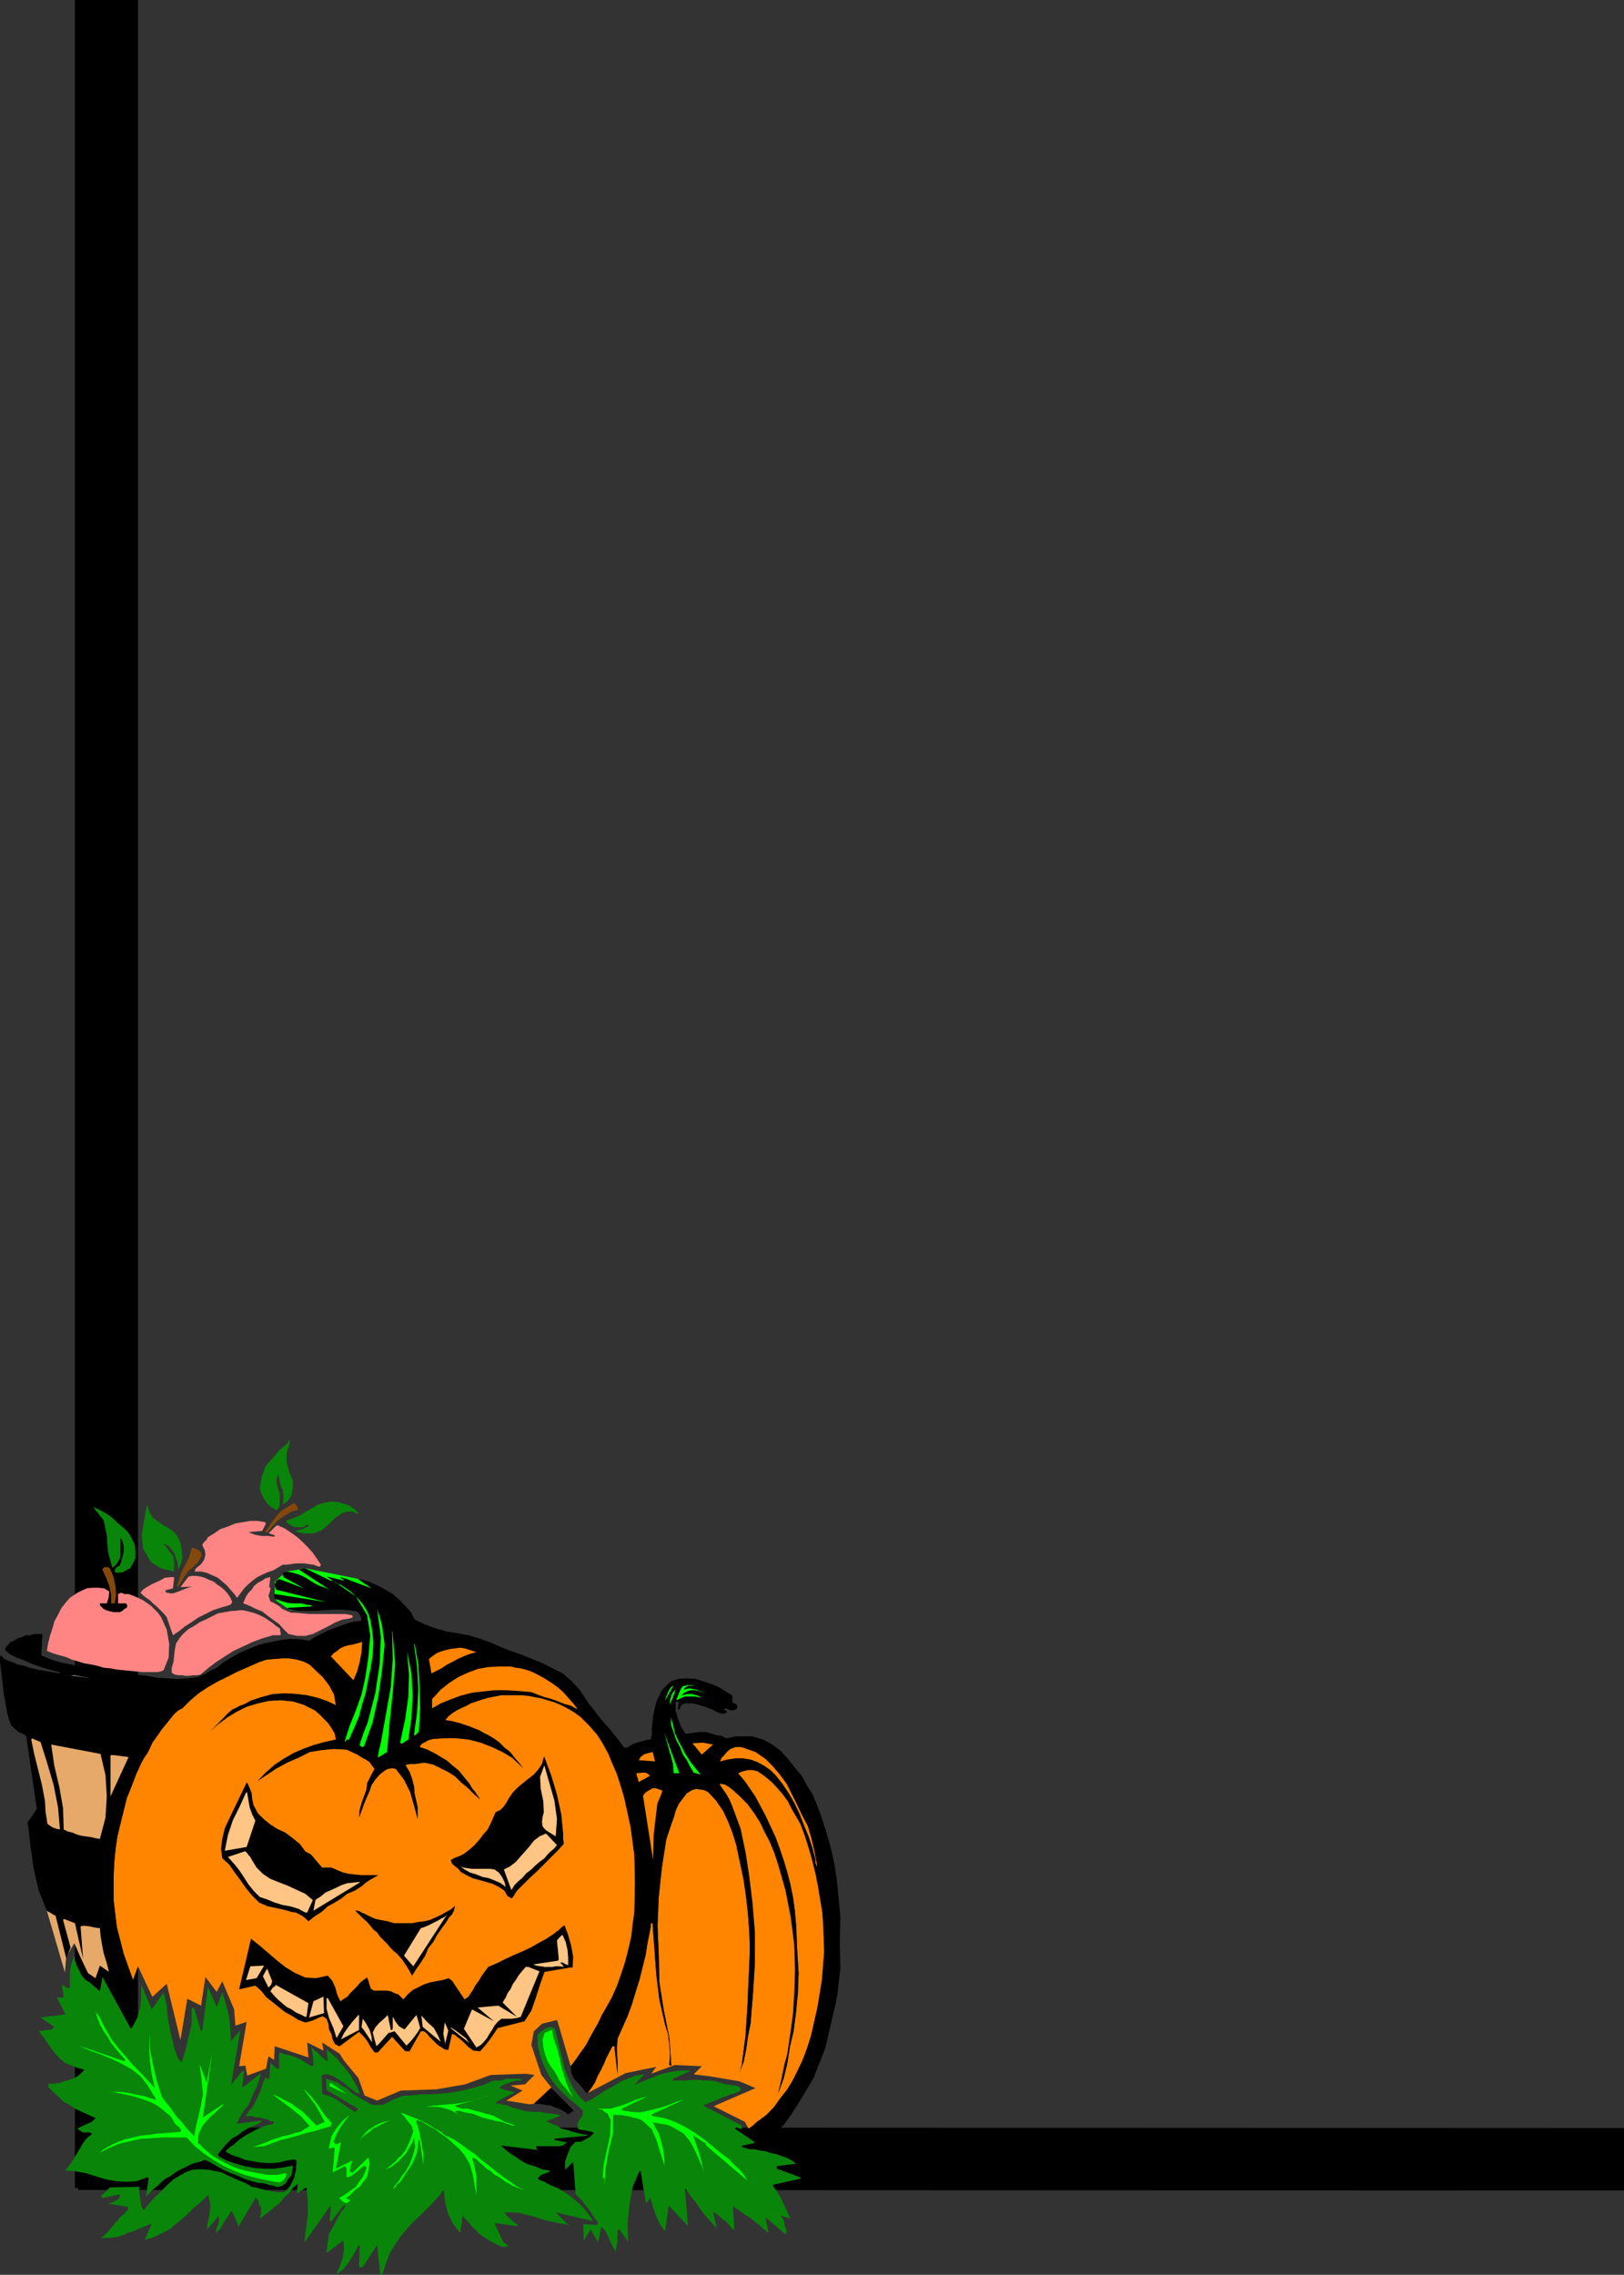<?xml version="1.0" encoding="UTF-8" standalone="no"?>
<svg
   version="1.0"
   width="111.198mm"
   height="155.711mm"
   id="svg88"
   sodipodi:docname="Pumpkin Border 1.wmf"
   xmlns:inkscape="http://www.inkscape.org/namespaces/inkscape"
   xmlns:sodipodi="http://sodipodi.sourceforge.net/DTD/sodipodi-0.dtd"
   xmlns="http://www.w3.org/2000/svg"
   xmlns:svg="http://www.w3.org/2000/svg">
  <rect width="100%" height="100%" fill="#333333" stroke="none"/>
  <sodipodi:namedview
     id="namedview88"
     pagecolor="#ffffff"
     bordercolor="#000000"
     borderopacity="0.25"
     inkscape:showpageshadow="2"
     inkscape:pageopacity="0.0"
     inkscape:pagecheckerboard="0"
     inkscape:deskcolor="#d1d1d1"
     inkscape:document-units="mm" />
  <defs
     id="defs1">
    <pattern
       id="WMFhbasepattern"
       patternUnits="userSpaceOnUse"
       width="6"
       height="6"
       x="0"
       y="0" />
  </defs>
  <path
     style="fill:#000000;fill-opacity:1;fill-rule:evenodd;stroke:none"
     d="m 420.277,550.541 v 16.159 L 20.198,566.538 v -0.485 H 19.39 V 0 H 35.71 v 550.379 z"
     id="path1" />
  <path
     style="fill:#ff8500;fill-opacity:1;fill-rule:evenodd;stroke:none"
     d="m 193.738,550.703 1.131,-0.808 0.97,-0.97 1.131,-0.808 1.293,-0.97 2.101,-2.101 1.616,-2.262 1.777,-2.262 1.454,-2.424 1.293,-2.585 1.293,-2.747 1.131,-3.07 0.97,-3.07 1.616,-7.11 1.131,-7.272 0.646,-7.272 -0.323,-7.272 -0.162,-3.07 -0.646,-3.393 -0.485,-3.393 -0.646,-3.232 -0.808,-3.232 -0.97,-3.232 -0.969,-3.232 -1.131,-3.07 -1.131,-1.939 -1.131,-1.939 -0.97,-1.939 -1.293,-1.778 -1.454,-1.616 -1.454,-1.616 -1.939,-1.616 -1.777,-1.131 -1.131,-0.323 h -1.454 l -1.293,0.323 -1.131,0.485 1.777,2.101 1.454,2.101 1.293,1.939 1.131,2.101 1.454,2.747 1.293,2.747 1.131,2.747 1.131,3.07 1.131,2.909 0.969,3.232 0.646,3.07 0.808,3.232 0.485,3.555 0.323,3.717 0.162,3.717 0.162,3.717 0.323,5.009 -0.323,5.009 -0.323,5.009 -0.646,5.009 -0.969,4.201 -0.646,4.04 -0.969,4.04 -1.454,3.878 0.646,-2.585 0.485,-2.585 0.485,-2.424 0.808,-2.585 0.808,-5.494 0.646,-5.333 0.323,-5.494 0.162,-5.494 -0.162,-6.787 -0.97,-6.948 -1.293,-6.948 -1.939,-6.787 -0.97,-2.909 -1.131,-2.747 -1.454,-2.585 -1.131,-2.585 -1.454,-2.262 -1.777,-2.424 -2.101,-2.101 -2.262,-1.939 -0.646,-0.485 -0.808,-0.485 -0.808,-0.162 h -0.646 l 0.97,1.454 0.808,1.131 0.808,1.454 0.646,1.454 2.262,6.14 1.293,6.14 0.97,6.302 0.646,6.464 0.646,7.756 0.162,7.918 -0.485,7.918 -0.646,7.918 -0.646,3.232 -0.485,3.393 -0.646,3.232 -1.131,2.909 0.323,-0.97 0.323,-1.131 0.97,-7.595 0.485,-7.433 0.323,-7.433 0.323,-7.595 -0.162,-4.363 -0.323,-4.525 -0.485,-4.363 -0.646,-4.525 -0.646,-3.07 -0.646,-3.07 -0.646,-3.07 -0.969,-3.07 -1.131,-2.909 -1.293,-2.747 -1.777,-2.585 -2.101,-2.262 -0.97,-0.485 -0.969,-0.162 -1.131,-0.162 -1.131,0.323 -1.293,0.808 -1.131,1.454 -0.97,1.293 -0.808,1.778 -0.485,1.778 -0.646,1.778 -0.646,1.939 -0.646,1.939 -1.131,7.272 -0.808,7.595 -0.323,7.433 0.323,7.433 0.162,7.272 1.131,7.11 1.454,7.272 0.485,7.11 h -0.162 l -0.323,-0.162 0.162,-2.585 -0.162,-2.585 -0.323,-2.747 -0.808,-2.585 -1.454,-6.464 -0.808,-6.625 -0.485,-6.625 -0.485,-6.464 H 168.531 l -0.162,0.162 v 0.808 l -0.162,0.97 -0.646,3.232 -0.485,3.07 -0.808,3.232 -0.808,3.232 -0.97,3.07 -0.97,3.232 -1.131,3.07 -1.293,2.909 -1.293,2.909 -0.162,2.909 0.162,3.07 v 3.232 l -0.808,-7.272 h -0.323 -0.162 l -0.808,1.454 -0.808,1.616 -0.808,1.616 -0.808,1.616 -0.646,1.454 -0.808,1.616 -0.808,1.454 -0.97,1.293 9.857,-5.171 7.918,-1.616 -1.293,1.778 6.14,-2.262 6.948,0.323 -2.101,2.101 4.04,0.485 7.756,1.293 4.201,1.778 -10.826,4.686 8.079,4.04 z"
     id="path2" />
  <path
     style="fill:#ff8500;fill-opacity:1;fill-rule:evenodd;stroke:none"
     d="m 147.687,534.543 -3.07,-10.503 -0.485,-1.454 -3.878,0.97 -2.101,1.939 -0.646,3.555 2.585,7.756 2.585,3.232 -4.363,4.201 -1.293,0.162 -5.979,-0.97 4.201,-2.585 -3.07,-1.293 3.716,-0.323 2.424,-2.424 -2.262,-0.323 -9.049,0.323 -6.625,2.424 -7.433,1.293 -9.21,0.323 -6.14,2.585 -3.232,-1.293 -1.616,-4.525 -3.716,-4.525 -1.131,-1.778 -4.524,-2.909 0.323,2.101 -4.201,-2.101 0.323,3.878 -8.725,-2.909 -0.162,3.555 -1.454,-0.97 -0.646,3.232 -4.847,1.778 -0.485,-2.585 -1.616,0.162 1.939,-11.473 -2.908,0.97 -0.323,-4.201 -3.07,-7.272 -1.454,2.747 -2.908,-3.878 -1.131,7.433 -3.555,-1.778 -1.777,10.665 -3.555,-14.543 -3.716,3.393 -3.716,-7.918 -1.293,3.555 -2.424,-6.787 -1.777,-6.948 -0.808,-6.787 v -6.787 l 0.162,-3.232 0.323,-3.393 0.485,-3.232 0.808,-3.393 0.808,-3.232 0.808,-3.232 1.293,-3.232 0.969,-2.909 0.808,-1.454 0.646,-1.454 0.808,-1.454 0.808,-1.131 0.646,-1.293 0.646,-1.454 0.808,-1.131 0.808,-1.131 0.646,-0.97 0.646,-0.808 0.808,-0.97 0.646,-0.808 0.646,-0.97 0.808,-0.808 0.969,-0.808 0.969,-0.485 2.101,-2.101 2.101,-1.778 2.424,-1.616 2.424,-1.454 2.747,-1.293 2.424,-1.293 2.747,-1.131 2.908,-1.293 1.939,-0.646 1.939,-0.162 2.101,-0.162 h 1.777 l 1.777,0.162 1.939,0.646 1.616,0.808 1.293,1.131 2.101,2.101 1.616,2.101 1.293,2.262 0.485,2.909 -2.424,-1.131 -2.424,-0.808 -2.747,-0.646 -2.908,-0.323 -3.07,-0.162 -2.908,0.162 -2.747,0.808 -2.908,0.97 -0.808,0.485 -0.969,0.485 -0.969,0.323 -0.969,0.485 -0.969,0.485 -0.808,0.646 -0.646,0.646 -0.808,0.808 -3.555,3.555 2.101,-1.939 2.262,-1.778 2.585,-1.454 2.747,-1.293 2.747,-0.808 2.908,-0.646 3.07,-0.162 3.07,0.323 1.616,0.323 1.454,0.646 1.293,0.646 1.293,0.646 1.293,0.97 0.969,1.131 1.131,1.131 0.808,1.131 0.485,0.808 0.485,0.808 0.162,0.646 0.162,0.97 -2.908,0.646 -2.908,0.808 -2.747,0.97 -2.585,1.131 -2.424,1.454 -2.262,1.454 -2.424,2.101 -1.939,2.101 2.424,-1.616 2.424,-1.616 2.585,-1.454 3.07,-1.293 2.908,-1.454 3.07,-0.646 3.232,-0.162 3.232,0.162 0.969,0.323 1.131,0.646 0.969,0.485 0.969,0.646 0.969,0.485 0.969,0.646 0.646,0.97 0.646,0.808 -0.646,1.131 -0.646,1.293 -0.646,1.293 -0.162,1.616 -0.646,1.778 -0.646,1.778 -0.485,1.778 -0.162,1.939 0.646,-1.778 0.646,-1.778 0.646,-1.616 0.808,-1.778 0.485,-1.454 0.969,-1.454 1.131,-1.293 1.454,-1.131 0.646,-0.323 0.808,-0.162 h 0.646 l 0.646,0.162 2.101,2.747 1.616,3.232 0.97,3.393 0.969,3.555 v -2.909 l -0.808,-3.555 -0.162,-1.939 -0.485,-1.939 -0.646,-1.778 -0.97,-1.616 v -0.323 h 0.162 l 1.131,-0.162 h 1.293 l 0.969,-0.162 1.293,-0.162 2.262,0.485 1.939,0.97 1.939,0.97 1.777,1.131 1.616,1.616 1.616,1.293 1.616,1.616 1.616,1.454 -0.646,-0.97 -0.646,-0.97 -0.808,-0.97 -0.646,-1.131 -1.454,-1.778 -1.293,-1.616 -1.616,-1.293 -1.454,-1.293 -1.616,-0.97 -1.616,-0.97 -1.939,-0.97 -1.939,-0.646 0.485,-0.808 0.97,-0.485 0.808,-0.485 1.293,-0.323 2.908,-0.323 3.232,0.162 3.07,0.323 3.07,0.808 2.908,1.131 2.747,1.293 2.424,1.454 2.101,1.939 0.485,0.485 0.323,0.323 -1.131,-1.454 -1.131,-1.293 -1.131,-1.454 -1.454,-1.131 -1.293,-1.293 -1.293,-0.97 -1.616,-0.97 -1.293,-0.646 -1.131,-0.646 -1.293,-0.485 -1.131,-0.485 -1.293,-0.485 -1.131,-0.323 -1.293,-0.323 -1.293,-0.323 -1.293,-0.162 0.808,-0.97 0.97,-0.808 1.293,-0.808 0.97,-0.485 1.454,-0.646 1.131,-0.646 1.454,-0.485 1.454,-0.485 1.616,-0.485 1.777,-0.323 1.616,-0.323 h 1.939 1.616 1.616 l 1.777,0.162 1.616,0.323 1.777,0.323 1.616,0.485 1.616,0.485 1.616,0.646 1.293,0.646 1.454,0.808 1.293,0.808 1.293,0.97 2.101,2.101 1.939,2.262 1.616,2.262 1.454,2.747 1.131,2.747 1.131,2.747 0.97,3.07 0.97,3.07 1.616,7.433 0.969,7.272 0.162,7.272 -0.162,7.433 -0.485,3.07 -0.323,3.393 -0.808,3.232 -0.808,3.393 -0.97,2.909 -1.131,3.07 -1.293,3.07 -1.454,2.585 -1.131,1.939 -0.97,2.101 -1.131,1.939 -1.131,1.939 -0.969,1.939 -1.293,1.778 -1.293,1.778 z"
     id="path3" />
  <path
     style="fill:#e6a96a;fill-opacity:1;fill-rule:evenodd;stroke:none"
     d="m 12.119,494.307 4.686,15.998 0.323,-4.04 2.101,-3.555 1.777,4.04 1.777,3.717 1.939,1.293 1.131,-3.232 3.555,2.424 -3.716,-14.22 z"
     id="path4" />
  <path
     style="fill:#00ff00;fill-opacity:1;fill-rule:evenodd;stroke:none"
     d="m 100.343,412.704 -7.433,-4.201 -13.735,-2.747 -5.009,0.808 -3.07,2.585 v 3.232 l 0.485,1.778 3.555,2.424 z"
     id="path5" />
  <path
     style="fill:#098509;fill-opacity:1;fill-rule:evenodd;stroke:none"
     d="m 74.813,372.791 -0.485,0.646 -0.485,0.485 -0.646,0.485 -0.808,0.646 -1.777,2.101 -1.939,2.262 -0.969,2.747 -0.485,2.909 0.485,1.454 0.646,1.293 0.808,1.131 0.808,0.808 1.616,0.97 0.808,-0.97 v -1.131 -1.293 -0.97 l -0.485,-1.454 -0.323,-1.293 v -1.131 l 0.485,-1.131 0.162,1.131 0.162,0.97 0.323,1.131 0.485,0.97 0.162,1.939 -0.162,1.778 1.293,-0.97 0.969,-1.454 0.323,-1.939 v -1.778 l -0.969,-2.424 -0.646,-2.424 v -2.424 l 0.808,-2.424 v -0.485 -0.485 h -0.162 z"
     id="path6" />
  <path
     style="fill:#098509;fill-opacity:1;fill-rule:evenodd;stroke:none"
     d="m 72.389,379.901 -0.162,1.131 z"
     id="path7" />
  <path
     style="fill:#098509;fill-opacity:1;fill-rule:evenodd;stroke:none"
     d="m 87.578,388.627 -1.939,-0.162 -1.777,0.323 -1.616,0.485 -1.616,0.97 -1.454,0.808 -1.454,0.97 -1.616,0.646 -1.777,0.646 -0.162,0.162 -0.162,0.162 0.808,0.646 0.969,0.646 1.131,0.162 h 1.293 l 0.485,-0.162 0.323,-0.162 0.323,-0.323 h 0.323 0.162 v 0.162 l -0.162,0.323 -0.485,0.162 -0.323,0.323 -0.485,0.162 -1.939,0.485 0.646,0.323 0.808,0.162 0.969,0.162 h 0.808 0.969 l 0.969,-0.162 0.808,-0.323 0.808,-0.323 0.969,-0.808 0.969,-0.808 0.808,-0.808 0.808,-0.808 0.969,-0.646 0.969,-0.646 1.131,-0.323 h 1.454 l 0.485,0.162 0.323,0.323 h 0.323 l 0.485,0.162 -0.808,-0.97 -0.808,-0.646 -1.131,-0.646 -1.293,-0.485 h -0.485 l -0.323,-0.162 -0.162,-0.162 z"
     id="path8" />
  <path
     style="fill:#ff8585;fill-opacity:1;fill-rule:evenodd;stroke:none"
     d="m 69.642,396.545 v 0.162 l 0.969,0.323 0.969,0.323 -0.485,-0.162 v 0 0.323 h -0.646 l -0.969,-0.162 h -0.969 -0.808 l -0.969,-0.162 -0.808,-0.162 -0.808,-0.323 -0.808,-0.323 3.555,-0.323 0.485,-0.97 0.485,-0.97 H 68.673 v -0.323 l -1.939,-0.323 h -1.939 l -1.939,0.323 -1.939,0.323 -1.939,0.808 -1.939,0.646 -1.616,1.131 -1.616,0.97 -0.323,0.646 -0.485,0.485 -0.485,0.485 -0.162,0.485 0.646,1.293 0.162,1.131 -0.323,1.293 -0.646,0.97 -0.485,0.485 -0.646,0.485 -0.485,0.485 -0.162,0.646 h 1.616 l 1.454,0.323 1.454,0.646 1.454,0.646 1.131,0.97 1.131,0.97 1.131,1.293 1.131,1.293 0.162,0.323 0.323,0.323 0.808,-1.131 0.969,-1.293 0.969,-0.97 1.131,-0.97 1.293,-0.97 1.293,-0.646 1.454,-0.646 1.454,-0.485 2.424,-1.454 h 1.131 l 1.131,-0.162 1.131,-0.162 h 1.131 1.131 l 0.969,0.162 1.293,0.162 1.293,0.485 h 0.323 0.162 v -0.162 l 0.162,-0.323 -0.969,-1.454 -1.131,-1.616 -1.293,-1.454 -1.454,-1.454 -1.454,-1.293 -1.616,-1.131 -1.454,-0.97 -1.777,-0.808 -0.485,0.162 -0.646,0.646 -0.485,0.485 z"
     id="path9" />
  <path
     style="fill:#85480b;fill-opacity:1;fill-rule:evenodd;stroke:none"
     d="m 77.075,390.727 -0.162,-0.97 -0.646,-0.808 h -0.162 -0.162 l -1.131,0.646 -0.969,0.646 -1.131,0.646 -0.969,1.131 -0.808,0.97 -0.808,1.131 -0.646,0.97 -0.808,1.131 0.323,0.323 h 0.162 l 1.293,-1.616 1.293,-1.454 1.293,-0.97 1.293,-0.808 1.131,-0.646 0.969,-0.323 h 0.485 z"
     id="path10" />
  <path
     style="fill:#098509;fill-opacity:1;fill-rule:evenodd;stroke:none"
     d="m 38.134,389.435 v 0.162 h -0.162 l -0.646,3.555 -0.646,3.878 0.323,3.555 1.777,3.07 0.485,0.646 0.808,0.485 0.808,0.485 0.485,0.323 0.969,0.323 0.808,0.162 0.808,0.162 0.969,0.323 0.162,-1.778 -0.162,-1.939 -0.646,-0.97 -0.646,-0.808 -0.646,-0.97 -0.808,-0.646 0.808,0.162 0.808,0.485 0.808,0.97 0.485,0.808 0.808,2.101 0.323,2.101 0.646,-1.616 0.323,-1.616 -0.162,-1.939 -0.323,-1.778 -0.808,-1.778 -0.969,-1.131 -1.454,-0.97 -1.454,-0.808 -1.293,-0.97 -1.293,-0.97 -0.808,-1.454 z"
     id="path11" />
  <path
     style="fill:#098509;fill-opacity:1;fill-rule:evenodd;stroke:none"
     d="m 24.237,389.919 v 0.162 l 2.585,3.232 0.808,3.878 0.323,4.363 1.131,4.04 0.646,-0.485 0.646,-0.808 0.485,-0.808 0.323,-0.97 v -2.101 -2.101 -0.323 l 0.323,0.162 0.485,1.778 v 1.616 l -0.485,1.939 -0.485,1.454 -0.808,0.485 -0.323,0.323 -0.162,0.485 v 0.485 l 0.808,0.162 1.293,-0.162 0.808,-0.485 0.969,-0.485 0.808,-1.293 0.646,-1.454 v -1.616 l -0.162,-1.616 -0.485,-1.131 -0.646,-1.293 -0.646,-0.97 -0.969,-0.97 -0.969,-0.808 -0.969,-0.808 -0.808,-0.808 -0.969,-0.808 -0.969,-0.646 -1.131,-0.646 -0.969,-0.485 z"
     id="path12" />
  <path
     style="fill:#85480b;fill-opacity:1;fill-rule:evenodd;stroke:none"
     d="m 47.505,408.179 1.131,-1.616 1.293,-1.131 1.293,-1.293 0.969,-1.616 -0.162,-0.808 -0.323,-0.485 -1.616,-0.808 h -0.323 l -0.162,0.162 -0.646,2.262 -0.969,1.939 -1.131,2.101 -0.646,2.262 -0.323,0.808 v 0.646 l 0.485,-0.485 0.323,-0.485 0.485,-0.808 z"
     id="path13" />
  <path
     style="fill:#ff8585;fill-opacity:1;fill-rule:evenodd;stroke:none"
     d="m 48.798,407.856 -2.101,2.747 3.07,-0.162 -1.131,0.323 -1.293,0.485 -1.131,0.485 -1.454,0.485 h -0.646 l -0.646,-0.162 h -0.323 l -0.323,-0.323 v -0.162 -0.162 l 1.939,-0.485 0.323,-2.909 h -0.969 l -1.454,0.162 -1.454,0.808 -1.131,0.485 -0.969,0.485 -1.131,0.646 -0.969,0.646 -0.646,0.808 0.646,0.646 0.808,0.646 0.969,0.646 0.808,0.808 0.969,0.808 0.808,0.808 0.969,0.97 0.808,0.97 1.616,4.686 1.454,-0.97 1.616,-1.293 1.777,-1.131 1.616,-1.131 1.939,-0.97 1.939,-0.97 1.939,-0.646 2.262,-0.646 0.323,-0.162 0.323,-0.323 v -0.162 l 0.162,-0.162 -0.485,-1.131 -0.646,-0.97 -0.808,-0.97 -0.969,-0.808 -0.969,-0.646 -0.969,-0.808 -1.293,-0.485 -0.969,-0.485 -1.131,-0.323 -1.131,-0.162 h -0.969 z"
     id="path14" />
  <path
     style="fill:#ff8585;fill-opacity:1;fill-rule:evenodd;stroke:none"
     d="m 30.539,414.804 h 2.101 l 0.162,0.323 0.162,0.162 -0.162,0.646 -0.646,0.323 -0.485,0.485 -0.646,0.323 h -1.616 l -1.454,-0.323 -1.131,-0.485 -0.969,-0.97 v -0.485 h 0.162 0.485 0.323 0.323 0.485 l 0.485,-1.454 0.162,-1.616 -1.293,-0.808 -1.454,-0.162 h -1.777 l -1.293,0.162 -1.454,0.646 -0.969,0.485 -0.969,0.646 -0.969,0.646 -1.131,1.293 -1.131,1.454 -0.808,1.616 -0.969,1.778 -0.485,1.778 -0.646,1.939 -0.485,1.939 -0.323,1.939 1.616,0.646 1.616,0.485 1.777,0.485 1.454,0.646 1.616,0.485 1.616,0.485 1.939,0.323 1.454,0.323 1.616,0.485 1.777,0.162 1.616,0.323 1.777,0.162 1.616,0.162 1.616,0.162 1.777,0.162 h 1.777 0.969 0.969 l 0.808,-0.162 0.808,-0.323 1.293,-3.232 0.162,-3.555 -0.646,-3.717 -1.454,-3.232 -0.808,-1.131 -0.969,-0.97 -0.808,-0.808 -1.131,-0.808 -0.969,-0.646 -1.293,-0.646 -1.131,-0.485 -1.293,-0.485 h -0.485 -0.646 l -0.323,-0.162 -0.485,-0.162 -0.808,0.323 z"
     id="path15" />
  <path
     style="fill:#85480b;fill-opacity:1;fill-rule:evenodd;stroke:none"
     d="m 29.731,414.804 0.323,-2.101 -0.162,-2.262 -0.485,-2.424 -0.969,-2.262 -0.485,-0.323 v 0 H 27.469 26.984 l -0.323,0.323 -0.162,0.323 0.969,2.101 0.808,2.101 0.485,2.262 v 2.262 z"
     id="path16" />
  <path
     style="fill:#000000;fill-opacity:1;fill-rule:evenodd;stroke:none"
     d="m 79.014,405.755 -1.616,0.323 8.079,5.333 -1.293,-0.646 -1.454,-0.485 -1.293,-0.646 -1.293,-0.808 -1.293,-0.808 -1.454,-0.646 -1.616,-0.485 -1.454,-0.323 -0.485,0.162 -0.485,0.162 -0.162,0.162 v 0.323 l 0.162,0.646 0.646,0.323 4.686,2.585 -6.463,-2.424 -0.808,0.485 -0.323,0.97 0.162,0.97 h 0.162 v 0.323 l 13.088,3.232 -13.411,-2.101 -0.162,0.485 0.162,0.646 1.131,0.485 0.969,0.323 1.131,0.323 1.293,0.162 h 1.131 1.293 l 1.131,0.323 1.293,0.162 h 0.162 v 0.323 l -6.14,0.323 v 0.323 l 0.646,0.162 2.262,0.323 h 2.101 2.262 l 2.262,-0.162 2.262,-0.162 h 1.939 l 2.262,0.162 1.939,0.323 0.485,0.485 0.323,0.646 0.323,0.646 -0.162,0.646 -1.777,0.162 -1.777,0.485 -1.777,0.646 -1.777,0.646 -1.616,0.646 -1.616,0.808 -1.616,0.808 -1.454,0.97 -1.616,-0.323 -1.777,-0.162 h -1.616 l -1.777,0.162 -1.616,0.323 -1.616,0.323 -1.616,0.323 -1.616,0.485 -1.616,0.646 -1.616,0.646 -1.454,0.646 -1.454,0.808 -1.293,0.808 -1.454,0.808 -1.131,0.97 -1.131,0.808 -0.646,0.162 -0.485,0.323 -0.646,0.323 -0.323,0.323 -2.424,0.97 -2.262,0.323 -2.747,0.162 -2.747,-0.162 -2.585,-0.162 -2.747,-0.485 -2.747,-0.323 -2.585,-0.162 -2.747,-0.485 -2.908,-0.485 -2.747,-0.323 -2.747,-0.323 -2.908,-0.808 -2.585,-0.485 -2.747,-0.808 -2.585,-1.131 0.323,-5.494 H 9.857 8.887 l -1.131,0.323 H 6.625 l -0.969,0.485 -1.131,0.323 -0.969,0.646 -0.969,0.323 -0.323,0.646 -0.485,0.323 -0.323,0.485 -0.162,0.646 1.454,1.131 1.616,0.808 1.777,0.646 1.777,0.808 1.777,0.646 1.939,0.646 1.777,0.485 1.939,0.485 h 0.162 v 0.323 L 10.503,432.095 9.049,431.771 7.756,431.448 6.302,430.964 4.686,430.64 3.555,430.156 2.262,429.671 1.131,429.186 0.162,428.216 0,428.863 v 0.97 l 0.323,2.747 0.323,2.747 0.323,2.747 0.485,2.747 0.323,1.939 0.485,1.939 0.646,1.616 1.293,1.293 0.646,0.485 0.808,0.323 0.646,0.323 0.485,0.485 2.747,18.745 -2.424,3.555 v 0.323 l 0.162,0.323 0.646,5.656 0.808,5.656 1.293,5.656 2.101,5.171 0.485,0.323 0.646,0.323 0.485,0.323 0.646,0.323 2.747,10.988 1.131,-2.747 -1.939,-7.11 0.162,-0.162 v -0.162 l 2.908,1.131 2.101,9.211 -0.646,-8.403 0.969,-0.162 1.293,0.162 1.454,0.323 1.293,0.162 0.162,1.939 0.323,1.939 0.485,2.585 0.808,2.585 0.646,2.585 0.969,2.424 0.808,2.424 1.131,2.262 0.969,2.262 1.131,2.101 0.969,-2.424 0.485,-2.585 v -2.424 l -0.323,-2.262 -2.424,-6.787 -1.777,-6.948 -0.808,-6.787 v -6.787 l 0.162,-3.232 0.323,-3.393 0.485,-3.232 0.808,-3.393 0.808,-3.232 0.808,-3.232 1.293,-3.232 1.131,-2.909 0.646,-1.454 0.646,-1.454 0.808,-1.454 0.808,-1.131 0.646,-1.293 0.646,-1.454 0.808,-1.131 0.808,-1.131 0.646,-0.97 0.646,-0.808 0.808,-0.97 0.646,-0.808 0.808,-0.97 0.646,-0.808 0.969,-0.808 0.969,-0.485 2.101,-2.101 2.101,-1.778 2.424,-1.616 2.585,-1.454 2.585,-1.293 2.585,-1.293 2.585,-1.131 2.908,-1.293 1.939,-0.646 1.939,-0.162 2.101,-0.162 h 1.777 l 1.939,0.323 1.777,0.485 1.616,0.808 1.293,1.293 2.101,1.939 1.616,2.101 1.293,2.424 0.485,2.747 -2.424,-1.131 -2.424,-0.808 -2.747,-0.646 -2.747,-0.323 -2.908,-0.162 -3.07,0.323 -2.908,0.646 -2.908,0.97 -0.808,0.485 -0.969,0.485 -0.969,0.323 -0.969,0.646 -0.969,0.323 -0.646,0.646 -0.808,0.646 -0.646,0.808 -3.555,3.555 2.101,-1.939 2.424,-1.778 2.424,-1.454 2.585,-1.293 2.747,-0.808 2.908,-0.646 3.07,-0.162 3.07,0.323 1.616,0.485 1.454,0.485 1.293,0.646 1.293,0.646 1.293,1.131 0.969,0.97 1.131,1.131 0.808,1.131 0.485,0.808 0.485,0.808 0.162,0.646 0.162,0.97 -2.908,0.646 -2.908,0.808 -2.585,0.97 -2.585,1.131 -2.585,1.454 -2.262,1.616 -2.262,1.939 -2.101,2.101 2.424,-1.616 2.424,-1.616 2.747,-1.454 2.908,-1.293 2.908,-1.454 3.07,-0.485 3.232,-0.323 3.232,0.162 0.969,0.485 1.131,0.485 0.969,0.485 0.969,0.646 0.969,0.485 0.969,0.646 0.646,0.97 0.646,0.808 -0.646,1.131 -0.646,1.293 -0.646,1.293 -0.162,1.616 -0.646,1.778 -0.646,1.778 -0.485,1.778 -0.162,1.939 0.646,-1.778 0.646,-1.778 0.646,-1.616 0.808,-1.778 0.485,-1.454 0.969,-1.454 1.131,-1.293 1.454,-1.131 0.646,-0.323 0.808,-0.162 h 0.646 l 0.646,0.162 2.101,2.747 1.616,3.232 0.97,3.393 0.969,3.555 v -2.909 l -0.808,-3.555 -0.162,-1.939 -0.485,-1.939 -0.646,-1.778 -0.97,-1.616 v -0.162 l 0.162,-0.162 1.131,-0.162 h 1.293 l 0.969,-0.162 1.293,-0.162 2.262,0.485 1.939,0.97 1.939,0.97 1.777,1.131 1.616,1.616 1.616,1.293 1.616,1.616 1.616,1.454 -0.646,-0.97 -0.646,-0.97 -0.808,-0.97 -0.646,-1.131 -1.454,-1.778 -1.293,-1.616 -1.616,-1.293 -1.454,-1.293 -1.616,-0.97 -1.616,-0.97 -1.939,-0.97 -1.939,-0.646 0.485,-0.808 0.97,-0.485 0.808,-0.485 1.293,-0.323 2.908,-0.162 h 3.232 l 3.07,0.323 3.07,0.808 2.908,1.131 2.747,1.293 2.424,1.454 2.101,1.939 0.485,0.485 0.323,0.323 -1.131,-1.454 -1.131,-1.293 -1.131,-1.454 -1.454,-1.131 -1.293,-1.293 -1.293,-0.97 -1.616,-0.97 -1.293,-0.646 -1.131,-0.646 -1.293,-0.485 -1.131,-0.485 -1.293,-0.323 -1.131,-0.485 -1.293,-0.323 -1.293,-0.323 -1.293,-0.162 0.808,-0.97 0.97,-0.808 1.293,-0.808 0.97,-0.485 1.454,-0.646 1.131,-0.646 1.454,-0.485 1.454,-0.485 1.616,-0.485 1.777,-0.323 1.616,-0.323 h 1.939 1.616 1.616 l 1.777,0.162 1.616,0.323 1.777,0.323 1.616,0.485 1.616,0.485 1.616,0.646 1.293,0.646 1.454,0.808 1.293,0.808 1.293,0.97 2.101,2.101 2.101,2.262 1.454,2.424 1.454,2.585 1.131,2.747 1.293,2.747 0.969,3.07 0.808,3.07 1.616,7.433 0.969,7.272 0.162,7.272 -0.162,7.433 -0.323,3.07 -0.485,3.393 -0.646,3.232 -0.97,3.393 -0.97,2.909 -0.969,3.07 -1.454,3.07 -1.454,2.585 -1.131,1.939 -0.97,2.101 -1.131,1.939 -0.969,1.939 -1.131,1.939 -1.293,1.778 -1.131,1.778 -1.454,1.778 0.162,1.778 0.646,1.454 1.293,1.293 0.97,1.131 0.323,0.485 0.323,0.323 0.162,0.323 0.485,0.162 0.97,-1.293 0.97,-1.454 0.646,-1.616 0.808,-1.454 0.808,-1.616 0.646,-1.616 0.808,-1.616 0.808,-1.454 h 0.162 0.323 l 0.808,7.272 v -3.232 l -0.162,-3.07 0.162,-2.909 1.293,-2.909 1.293,-2.909 1.131,-3.07 0.97,-3.232 0.97,-3.07 0.808,-3.232 0.808,-3.232 0.485,-3.07 0.646,-3.232 0.162,-0.97 v -0.808 l 0.162,-0.162 h 0.323 l 0.485,6.464 0.485,6.625 0.808,6.625 1.454,6.464 0.808,2.585 0.323,2.747 0.162,2.585 -0.162,2.585 0.323,0.162 h 0.162 l -0.485,-7.11 -1.454,-7.272 -1.131,-7.11 -0.162,-7.272 -0.323,-7.433 0.323,-7.433 0.808,-7.595 1.131,-7.272 0.646,-1.939 0.646,-1.939 0.646,-1.778 0.485,-1.778 0.808,-1.778 0.97,-1.293 1.131,-1.454 1.293,-0.808 1.131,-0.323 1.131,0.162 0.969,0.162 0.97,0.485 2.101,2.262 1.777,2.585 1.293,2.747 1.131,2.909 0.969,3.07 0.646,3.07 0.646,3.07 0.646,3.07 0.646,4.525 0.485,4.363 0.323,4.525 0.162,4.363 -0.323,7.595 -0.323,7.433 -0.485,7.433 -0.97,7.595 -0.323,1.131 -0.323,0.97 1.131,-2.909 0.646,-3.232 0.485,-3.393 0.646,-3.232 0.646,-7.918 0.485,-7.918 v -7.918 l -0.646,-7.756 -0.808,-6.464 -0.97,-6.302 -1.293,-6.14 -2.262,-6.14 -0.646,-1.454 -0.808,-1.454 -0.808,-1.131 -0.97,-1.454 h 0.646 l 0.808,0.162 0.808,0.485 0.646,0.323 2.262,2.101 2.101,2.101 1.777,2.424 1.454,2.262 1.454,2.585 1.131,2.585 1.131,2.747 0.97,2.909 1.939,6.787 1.454,6.948 0.808,6.948 0.323,6.787 -0.162,5.494 -0.323,5.494 -0.808,5.333 -0.808,5.333 -0.646,2.747 -0.485,2.424 -0.646,2.585 -0.646,2.585 1.454,-3.878 0.969,-4.04 0.646,-4.201 0.969,-4.04 0.646,-5.009 0.485,-5.009 0.162,-5.009 -0.323,-5.009 -0.162,-3.717 -0.162,-3.717 -0.323,-3.717 -0.485,-3.555 -0.646,-3.232 -0.808,-3.07 -0.969,-3.232 -0.97,-2.909 -1.131,-3.07 -1.293,-2.747 -1.293,-2.747 -1.454,-2.747 -1.131,-2.101 -1.293,-1.939 -1.454,-2.101 -1.777,-2.101 1.131,-0.485 1.293,-0.323 h 1.454 l 1.131,0.162 1.777,1.293 1.939,1.616 1.454,1.454 1.454,1.778 1.293,1.778 0.97,1.939 1.131,1.939 1.131,1.939 1.131,3.07 1.131,3.232 0.808,3.232 0.808,3.232 0.646,3.232 0.646,3.393 0.485,3.393 0.323,3.07 0.162,7.272 -0.485,7.272 -1.293,7.272 -1.616,7.11 -0.97,3.07 -1.131,3.07 -1.293,2.747 -1.293,2.585 -1.454,2.424 -1.777,2.262 -1.616,2.262 -1.939,2.101 -1.293,0.97 -1.131,0.808 -1.131,0.97 -1.131,0.808 -0.162,0.162 v 0.162 l 2.747,2.585 v 0.808 0.646 0.162 h 0.323 l 2.424,-1.778 1.939,-1.778 1.939,-2.101 1.616,-2.262 1.616,-2.424 1.454,-2.424 1.454,-2.424 1.454,-2.424 0.97,-2.585 1.131,-2.747 0.969,-2.585 0.646,-2.747 0.646,-2.747 0.646,-2.909 0.646,-2.585 0.485,-2.747 0.808,-6.625 -0.162,-6.787 0.162,-6.625 -0.646,-6.787 -0.323,-3.07 -0.485,-3.232 -0.646,-3.232 -0.808,-3.07 -0.97,-3.232 -0.969,-3.07 -1.131,-3.07 -1.293,-3.07 -1.454,-2.262 -1.293,-2.424 -1.777,-2.101 -1.777,-2.262 -1.939,-2.101 -2.101,-1.616 -2.424,-1.293 -2.747,-0.808 h -0.97 -0.808 -0.808 -0.969 -0.808 l -0.808,0.162 -0.646,0.162 -0.969,0.162 -1.293,-0.646 -1.293,-0.162 -1.454,-0.485 -1.293,-0.323 h -1.454 l -1.293,0.162 -1.293,0.162 -1.131,0.162 -1.131,-1.778 -0.808,-2.101 -0.646,-2.101 v -2.262 l 0.162,-0.162 0.646,0.162 -0.162,1.778 0.162,0.323 0.162,-0.162 0.485,-1.131 0.97,-0.485 h 1.131 0.97 l 1.131,0.323 1.131,0.323 0.97,0.323 0.97,0.323 1.131,0.485 0.808,0.485 0.97,0.323 0.808,0.162 0.97,-0.485 -0.323,-0.323 -0.485,-0.323 v -0.162 -0.162 l 0.808,0.162 0.646,0.323 h 0.808 l 0.808,-0.162 0.162,-0.323 0.162,-0.323 v -0.162 l -0.162,-0.323 v -0.162 l -0.323,-0.162 -0.485,-0.162 -0.323,-0.323 v -0.646 -0.646 -0.162 l -0.162,-0.323 -1.616,-0.97 -1.777,-1.131 -1.939,-0.808 -1.939,-0.646 -2.101,-0.646 -2.262,-0.162 -2.101,0.162 -2.101,0.646 -2.262,2.262 -1.454,3.07 -0.808,3.555 -0.323,3.555 v 1.454 l -0.323,1.131 -1.293,0.162 -1.616,0.485 -1.616,0.485 -1.293,0.808 -0.323,0.162 h -0.485 -0.162 l -0.162,-0.162 -1.454,-1.939 -1.454,-1.778 -1.454,-1.778 -1.616,-1.778 -1.454,-1.939 -1.454,-1.778 -1.293,-1.939 -1.293,-1.939 -2.101,-2.262 -2.262,-1.939 -2.585,-1.293 -2.585,-1.293 -2.747,-1.131 -2.747,-1.131 -2.908,-0.97 -2.747,-1.131 -2.585,-1.131 -2.747,-0.97 -2.747,-0.808 -2.747,-0.485 -2.908,-0.485 -2.747,-0.808 -2.747,-0.97 -2.747,-1.293 -0.97,-1.939 -1.454,-1.616 -1.616,-1.616 -1.616,-1.454 -1.939,-1.131 -2.101,-1.131 -2.262,-0.97 -2.262,-0.646 h -0.323 -0.162 l 3.555,2.424 -6.948,-2.585 -1.293,-0.323 1.293,0.97 -4.686,-1.131 1.454,0.97 -0.162,0.162 h -0.162 z"
     id="path17" />
  <path
     style="fill:#ff8585;fill-opacity:1;fill-rule:evenodd;stroke:none"
     d="m 69.804,408.018 -1.131,0.323 -0.969,0.646 -0.969,0.485 -0.969,0.808 -0.646,0.97 -0.808,0.808 -0.646,0.97 -0.485,1.131 -0.162,0.323 v 0.323 l 1.616,0.646 1.616,0.808 1.616,0.646 1.454,1.131 1.293,0.97 1.616,1.131 1.131,1.293 1.293,1.293 2.262,0.485 h 2.101 l 1.939,-0.485 1.939,-0.97 1.939,-0.97 1.777,-0.97 1.939,-0.808 2.101,-0.323 0.323,-0.162 h 0.162 l 0.162,-0.323 -0.162,-0.323 -1.777,-0.323 h -1.777 -1.939 -1.777 -1.939 -1.777 l -1.939,-0.162 -1.777,-0.162 h -0.969 l -0.969,-0.323 -0.646,-0.323 -0.808,-0.323 -0.646,-0.646 -0.808,-0.485 -0.808,-0.485 -0.808,-0.323 -0.485,-1.454 0.485,-1.616 v -0.485 l -0.323,-0.162 0.323,-2.585 z"
     id="path18" />
  <path
     style="fill:#00ff00;fill-opacity:1;fill-rule:evenodd;stroke:none"
     d="m 86.285,408.987 5.817,4.04 2.908,4.848 0.808,5.171 -0.485,5.656 -0.808,5.332 -0.969,4.363 -1.454,4.04 -1.616,4.04 -1.293,4.04 h 0.323 l 0.162,-0.485 h 0.162 0.485 l 1.293,-2.909 1.293,-3.07 0.808,-3.07 0.969,-3.232 0.646,-3.393 0.646,-3.07 0.485,-3.232 0.162,-3.232 -0.323,-3.07 -0.485,-2.747 -0.485,-1.454 -0.646,-1.293 -0.969,-1.454 -0.969,-1.131 -1.131,-1.131 -1.131,-0.97 -1.131,-0.808 -1.293,-0.808 -0.485,-0.162 -0.485,-0.162 -0.485,-0.323 z"
     id="path19" />
  <path
     style="fill:#00ff00;fill-opacity:1;fill-rule:evenodd;stroke:none"
     d="m 89.679,409.149 3.716,1.939 z"
     id="path20" />
  <path
     style="fill:#00ff00;fill-opacity:1;fill-rule:evenodd;stroke:none"
     d="m 97.596,416.259 0.969,7.272 -0.323,7.11 -1.131,7.433 -1.939,7.433 -0.485,1.293 -0.646,1.616 -0.485,1.454 -0.485,1.454 v 0.162 l 0.323,0.323 0.323,0.162 0.485,-0.162 2.262,-6.302 1.454,-6.625 0.969,-6.787 0.646,-6.625 -0.323,-2.424 -0.323,-2.424 -0.646,-2.424 z"
     id="path21" />
  <path
     style="fill:#ff8585;fill-opacity:1;fill-rule:evenodd;stroke:none"
     d="m 63.664,416.743 -0.969,-0.162 h -0.808 l -0.969,0.162 h -0.969 l -0.808,0.162 -0.969,0.162 -0.808,0.162 -0.969,0.162 -1.616,0.808 -1.616,0.808 -1.454,0.646 -1.454,0.97 -1.454,0.808 -1.293,1.131 -0.969,1.131 -0.969,1.454 -0.323,1.616 -0.162,1.454 -0.162,1.616 -0.485,1.616 v 0.646 0.646 l 0.808,0.485 0.969,0.162 h 0.969 l 0.808,0.162 h 0.969 l 0.969,-0.162 h 1.131 l 0.808,-0.162 1.939,-1.616 2.101,-1.616 2.262,-1.454 2.262,-1.454 2.424,-1.131 2.424,-1.131 2.585,-0.97 2.747,-0.808 h 0.646 0.485 0.646 l 0.323,-0.162 -0.323,-1.616 -0.969,-0.646 -0.969,-0.808 -0.969,-0.646 -0.969,-0.646 -1.293,-0.646 -1.131,-0.485 -1.131,-0.323 z"
     id="path22" />
  <path
     style="fill:#00ff00;fill-opacity:1;fill-rule:evenodd;stroke:none"
     d="m 101.474,421.914 0.162,7.272 -0.485,7.11 -1.293,7.272 -1.293,7.272 -0.485,1.939 -0.323,1.939 2.424,-1.454 0.646,-7.595 0.808,-7.595 0.646,-7.595 -0.646,-7.595 v -0.485 z"
     id="path23" />
  <path
     style="fill:#00ff00;fill-opacity:1;fill-rule:evenodd;stroke:none"
     d="m 107.129,425.308 0.808,5.817 0.323,5.979 -0.323,5.817 -0.808,5.979 h 0.485 l 0.323,-0.485 0.323,-0.162 0.162,-0.485 0.323,-5.817 -0.162,-5.494 -0.323,-5.817 -0.97,-5.494 v 0.162 z"
     id="path24" />
  <path
     style="fill:#00ff00;fill-opacity:1;fill-rule:evenodd;stroke:none"
     d="m 105.352,427.247 0.485,5.979 -0.162,5.656 -0.808,5.817 -1.293,5.979 v 0.162 l 0.323,0.323 1.777,-1.131 0.808,-5.656 0.323,-5.656 -0.323,-5.817 z"
     id="path25" />
  <path
     style="fill:#ffffff;fill-opacity:1;fill-rule:evenodd;stroke:none"
     d="m 16.32,433.064 v 0 h -0.323 0.162 z"
     id="path26" />
  <path
     style="fill:#ffffff;fill-opacity:1;fill-rule:evenodd;stroke:none"
     d="m 19.067,433.387 h -0.485 -0.323 l 5.171,0.808 z"
     id="path27" />
  <path
     style="fill:#e6a96a;fill-opacity:1;fill-rule:evenodd;stroke:none"
     d="m 13.25,451.324 0.808,5.494 1.293,5.494 0.969,5.494 0.162,5.494 0.969,0.485 1.293,0.323 1.131,0.485 1.131,0.323 1.131,0.162 1.293,0.162 1.293,0.323 1.131,0.162 1.454,-5.494 0.323,-5.494 -0.323,-5.494 -1.293,-5.494 z"
     id="path28" />
  <path
     style="fill:#e6a96a;fill-opacity:1;fill-rule:evenodd;stroke:none"
     d="m 8.241,449.708 v 0.162 l -0.162,0.162 0.808,3.878 0.969,3.878 0.969,3.878 0.808,4.201 0.162,2.909 0.485,3.07 0.646,0.485 0.808,0.485 0.969,0.323 0.808,0.162 -0.485,-5.656 -1.131,-5.817 -1.616,-5.494 -1.777,-5.656 z"
     id="path29" />
  <path
     style="fill:#e6a96a;fill-opacity:1;fill-rule:evenodd;stroke:none"
     d="M 29.57,454.071 H 28.6 v 10.665 l 4.686,-10.18 z"
     id="path30" />
  <path
     style="fill:#000000;fill-opacity:1;fill-rule:evenodd;stroke:none"
     d="m 140.739,454.556 -0.485,1.778 -0.97,1.454 -1.131,1.293 -1.454,1.131 -1.454,1.131 -1.293,1.131 -1.293,1.293 -0.97,1.454 -0.646,1.131 -0.646,0.97 -0.97,0.97 -1.131,0.485 -0.646,1.454 -0.646,1.454 -0.808,1.616 -1.131,1.293 -0.969,1.293 -1.293,1.454 -1.293,1.131 -1.454,1.131 -0.97,0.485 -0.808,0.323 -0.808,0.323 -0.808,0.485 0.323,0.97 0.808,0.646 0.808,0.646 0.646,0.808 1.454,0.808 1.616,0.808 1.777,0.485 1.777,0.485 1.616,0.485 1.616,0.808 1.454,0.97 0.808,1.454 0.485,0.162 0.323,0.323 h 0.162 l 0.323,-0.162 1.131,-1.778 1.616,-1.616 1.777,-1.778 1.777,-1.616 1.777,-1.778 1.777,-1.778 1.777,-1.778 1.616,-1.778 -0.162,-1.293 v -1.293 l -0.485,-5.009 -1.131,-5.171 -1.454,-4.848 -1.777,-4.848 v 0 z"
     id="path31" />
  <path
     style="fill:#000000;fill-opacity:1;fill-rule:evenodd;stroke:none"
     d="m 63.825,461.181 -4.524,9.372 -1.131,2.424 -0.646,2.747 -0.323,2.585 0.323,2.424 1.777,1.616 1.454,2.101 1.454,1.939 1.454,2.101 1.616,1.939 1.777,1.778 2.262,0.97 3.07,0.646 0.808,0.162 1.131,0.323 1.131,0.323 1.131,0.162 0.969,0.485 0.808,0.485 0.808,0.646 0.646,0.646 1.616,-1.293 1.777,-1.131 1.616,-1.454 1.777,-0.97 1.616,-0.97 1.616,-1.293 1.939,-0.808 1.777,-1.131 1.131,-0.97 0.969,-0.646 1.131,-0.646 1.131,-0.646 H 96.465 94.849 93.395 l -1.616,-0.162 -1.454,-0.162 -1.454,-0.323 -1.616,-0.646 -1.454,-0.646 H 85.154 84.669 84.023 83.377 l -0.969,-1.131 -0.969,-1.131 -0.969,-1.131 -1.454,-0.808 -1.454,-1.939 -1.777,-1.454 -1.939,-1.454 -2.101,-0.97 -1.777,-1.131 -1.777,-1.454 -1.454,-1.454 -1.131,-2.101 -0.323,-1.454 -0.162,-1.616 -0.485,-1.293 -0.646,-1.454 v 0 z"
     id="path32" />
  <path
     style="fill:#000000;fill-opacity:1;fill-rule:evenodd;stroke:none"
     d="m 117.632,493.176 -0.97,0.808 -1.454,0.808 -1.131,0.646 -1.454,0.646 -1.454,0.646 -1.454,0.323 -1.454,0.162 -1.616,0.323 h -1.616 -1.454 -1.616 l -1.616,-0.485 -1.777,-0.323 -1.454,-0.323 -1.454,-0.646 -1.616,-0.808 -0.485,-0.162 -0.485,-0.323 -0.646,-0.162 h -0.485 l 0.969,0.97 0.969,0.97 1.131,0.97 0.808,0.97 0.808,0.97 0.969,0.808 0.808,1.131 0.969,0.97 0.969,0.97 0.646,0.808 0.97,0.97 0.808,0.646 1.293,1.454 0.97,1.454 0.808,1.293 0.808,1.454 1.131,-1.778 1.131,-1.616 1.131,-1.778 0.808,-1.939 1.293,-1.616 0.97,-1.778 1.131,-1.616 1.293,-1.778 0.646,-1.131 0.808,-0.808 0.485,-0.97 0.323,-1.293 v 0 z"
     id="path33" />
  <path
     style="fill:#000000;fill-opacity:1;fill-rule:evenodd;stroke:none"
     d="m 145.909,498.185 -0.646,0.485 -0.646,0.646 -0.485,0.323 -0.808,0.646 -1.939,1.293 -2.101,1.131 -1.939,1.131 -2.101,0.97 -2.262,0.97 -2.101,0.97 -2.262,1.131 -2.262,0.97 -0.97,1.293 -0.808,1.131 -0.646,1.131 -0.97,1.293 -0.485,0.97 -0.646,0.97 -0.646,0.97 -0.97,0.646 -3.232,-4.848 -0.323,-0.162 -0.485,-0.485 -1.616,0.485 -1.777,0.323 -1.616,0.323 -1.454,0.485 -1.616,0.808 -1.293,0.646 -1.293,1.131 -1.131,1.293 -0.646,-0.646 -0.646,-0.646 -0.969,-0.323 -0.97,-0.485 -0.97,-0.162 h -1.131 -1.131 -1.131 l -0.808,-0.485 -0.323,-0.97 -0.323,-1.131 -0.323,-0.808 -0.969,0.646 -0.808,0.646 -0.808,0.97 -0.808,0.808 -0.969,0.97 -0.808,0.97 -0.808,0.485 -0.969,0.646 -0.808,-1.778 -0.485,-1.778 -0.808,-1.778 -1.131,-1.293 -3.07,0.646 -2.747,-0.162 -2.585,-1.131 -2.424,-1.454 -2.262,-1.778 -2.262,-1.939 -2.262,-1.939 -2.262,-1.778 -3.07,13.089 4.201,-0.97 1.454,1.293 1.293,1.616 1.616,1.293 1.616,1.293 1.616,1.293 1.777,0.97 1.777,1.131 1.777,0.646 1.293,-0.323 0.969,-0.323 1.293,-0.646 0.969,-0.323 0.969,0.646 0.485,1.293 0.162,1.454 0.646,1.293 0.162,0.97 0.323,0.808 0.485,0.808 0.646,0.323 0.323,0.162 h 0.162 l 5.009,-3.717 1.293,1.293 0.969,1.293 0.808,1.454 0.969,1.293 h 0.808 l 3.716,-4.04 3.393,3.717 h 0.162 0.323 0.323 0.323 l 2.908,-5.171 h 0.808 l 0.808,0.646 0.646,0.808 0.646,0.646 0.646,0.646 0.808,0.808 0.808,0.485 0.97,0.646 0.97,0.162 0.97,-4.201 0.323,0.162 0.485,0.162 0.485,0.485 0.485,0.323 1.131,0.97 1.293,1.293 1.293,0.97 1.777,0.162 1.293,-1.454 1.131,-1.454 1.131,-1.616 0.97,-1.454 6.948,-1.778 1.777,-2.747 1.131,-3.232 1.131,-3.555 1.131,-3.232 6.625,-1.131 h 0.323 0.323 l 0.162,-2.747 -0.485,-2.747 -0.808,-2.909 -0.969,-2.585 z"
     id="path34" />
  <path
     style="fill:#098509;fill-opacity:1;fill-rule:evenodd;stroke:none"
     d="m 19.067,506.265 -0.646,1.939 -0.323,1.939 v 2.101 1.939 l -0.485,0.162 -0.485,-0.162 -0.646,-0.485 -0.485,-0.162 0.485,3.07 -0.162,0.162 h -0.646 -0.485 -0.485 l 2.262,4.363 -6.463,0.808 3.555,2.424 -0.646,0.646 -1.131,0.162 -1.131,0.162 -1.131,0.162 1.293,1.616 1.293,1.939 1.293,1.778 1.616,1.778 0.808,0.646 0.646,0.485 0.808,0.323 0.808,0.323 0.808,0.323 0.808,0.323 0.808,0.162 0.808,0.323 -0.485,0.485 -0.646,0.646 -0.646,0.485 -0.808,0.485 -0.969,0.323 -0.808,0.323 -0.969,0.162 -0.969,0.485 h -0.808 l -0.808,0.162 h -0.646 -0.646 v 0.323 l -0.162,0.485 1.293,1.293 1.454,1.293 1.293,1.293 1.616,0.808 1.293,0.97 1.777,0.808 1.777,0.808 1.777,0.808 -0.969,0.97 -1.131,0.485 -1.454,0.646 -1.131,0.646 0.646,0.485 0.808,0.485 h 0.808 0.969 l 0.323,0.162 0.162,0.323 -1.293,0.97 -0.969,1.293 -0.646,1.131 -0.808,1.293 -0.646,1.131 -0.646,1.131 -0.808,1.131 -1.131,1.293 2.585,0.162 2.747,0.485 2.585,0.808 2.585,0.808 2.747,0.485 2.585,0.162 2.747,-0.162 2.585,-0.97 h 0.323 l 0.162,0.162 -0.646,4.848 1.454,-1.616 1.616,-1.293 1.454,-1.454 1.939,-1.131 1.616,-1.131 1.939,-0.97 1.939,-0.97 2.424,-0.646 0.323,-0.162 0.646,-0.162 1.616,0.808 1.616,0.97 1.454,0.808 1.777,0.808 1.777,0.646 1.777,0.808 1.939,0.646 1.939,0.485 h 0.808 l 0.808,0.162 0.969,0.323 0.969,0.162 0.808,0.323 h 0.808 l 0.808,-0.323 0.808,-0.485 0.323,-0.485 0.323,-0.646 0.485,-0.485 0.485,-0.646 0.323,-2.424 -2.424,0.485 -2.424,0.323 h -2.585 l -2.424,-0.162 -2.585,-0.485 -2.262,-0.646 -2.424,-0.808 -2.101,-1.131 v -0.323 l -0.162,-0.162 1.131,-1.454 1.131,-1.293 1.293,-1.293 1.454,-0.808 1.454,-1.131 1.454,-0.808 1.777,-0.808 1.616,-0.808 v -0.162 -0.162 l -6.463,0.808 0.808,-1.616 0.969,-1.616 1.293,-1.616 0.808,-1.778 0.646,-1.616 0.808,-1.616 0.485,-1.454 0.485,-1.778 -4.524,3.555 h -0.162 -0.162 l 0.485,-4.201 -0.323,0.162 -0.323,0.162 -2.747,3.393 2.424,-14.22 -2.424,2.909 -0.162,-3.07 -0.323,-3.232 -0.808,-3.232 -0.969,-3.07 -1.454,3.717 -2.262,-5.171 -1.454,11.311 H 52.191 l -0.162,0.162 -1.777,-5.979 h -0.646 v 0.646 3.393 l -0.808,3.393 -0.808,3.393 -0.969,3.232 -0.808,-0.808 -0.485,-1.131 -0.485,-1.293 -0.323,-1.293 -0.808,-3.393 -0.646,-3.393 -0.323,-3.393 -0.808,-3.393 -3.07,4.363 -2.747,-6.464 v 2.747 l -0.162,2.909 -0.808,2.909 -1.454,2.747 h -0.162 -0.162 l -7.271,-13.25 -0.646,3.717 -2.585,-2.262 -1.131,-0.646 -0.969,-1.131 -0.646,-1.293 -0.646,-1.293 -0.485,-1.293 -0.162,-1.131 v 0.162 z"
     id="path35" />
  <path
     style="fill:#00ff00;fill-opacity:1;fill-rule:evenodd;stroke:none"
     d="m 24.722,520.323 0.485,1.778 0.646,1.616 0.969,1.778 1.131,1.616 0.808,1.454 1.293,1.616 1.131,1.293 1.293,1.454 -0.162,0.162 -0.162,0.162 -11.796,-4.04 2.908,1.293 2.747,0.97 2.747,1.131 2.747,1.293 2.585,1.454 2.262,1.778 1.777,2.262 1.454,2.424 0.485,0.646 0.323,0.808 -1.616,-0.485 -1.454,-0.485 -1.616,-0.323 -1.616,-0.323 -1.616,-0.323 -1.616,-0.162 h -1.616 l -1.616,-0.162 2.262,0.323 2.262,0.485 2.262,0.485 2.101,0.646 2.262,0.808 1.939,0.97 1.616,1.293 1.777,1.454 0.646,0.97 0.485,0.97 0.969,0.808 0.646,0.808 v 0.162 l -0.162,0.323 -1.939,0.162 -2.101,0.162 -2.101,0.162 -2.101,0.323 -1.939,0.162 -2.101,0.485 -2.101,0.485 -2.101,0.808 -1.131,0.485 -1.131,0.646 -1.131,0.646 -1.131,0.97 2.424,-1.293 2.747,-1.131 2.747,-0.646 2.908,-0.646 2.908,-0.162 2.908,-0.162 h 2.908 3.07 l 2.101,2.262 2.424,1.939 2.424,1.616 2.424,1.454 2.747,1.293 2.908,1.131 3.07,0.808 3.07,0.646 0.969,0.162 0.646,0.162 h 0.646 l 0.646,0.162 0.808,-0.485 0.485,-0.485 0.323,-0.646 v -0.808 l -2.424,0.485 h -2.424 l -2.585,-0.485 -2.585,-0.485 -2.424,-0.646 -2.262,-0.97 -2.262,-1.131 -1.939,-1.131 -1.131,-0.97 -0.808,-0.646 -0.969,-0.97 -0.969,-0.808 0.162,-2.262 0.969,-2.101 1.454,-1.778 1.777,-1.616 0.485,-0.485 0.646,-0.646 0.808,-0.646 0.323,-0.646 -5.332,3.555 2.424,-16.805 -1.454,7.756 -1.777,-4.686 v 0.162 0 l 0.485,4.04 0.323,3.555 -0.485,2.747 -0.646,2.747 -0.646,2.747 -0.485,2.585 -1.131,-1.131 -1.131,-1.293 -0.969,-1.293 -1.131,-1.131 -0.969,-1.293 -0.969,-1.454 -1.131,-1.293 -0.969,-1.454 -1.293,-4.04 -0.969,-4.201 -0.808,-4.201 v -4.04 l -0.162,3.555 0.162,3.717 0.485,3.555 0.808,3.555 -1.777,-1.939 -1.939,-2.101 -1.939,-1.939 -1.939,-2.262 -1.939,-2.262 -1.777,-2.262 -1.293,-2.262 -1.293,-2.424 -0.323,-0.808 -0.485,-0.646 -0.485,-0.646 z"
     id="path36" />
  <path
     style="fill:#ffc585;fill-opacity:1;fill-rule:evenodd;stroke:none"
     d="m 63.664,463.767 -1.616,3.555 -1.777,3.555 -1.293,3.878 -0.808,4.04 5.655,-0.97 2.262,-6.787 -0.808,-1.616 -0.646,-1.778 -0.323,-1.778 -0.323,-1.939 v -0.162 l -0.162,-0.162 v 0.162 z"
     id="path37" />
  <path
     style="fill:#ffc585;fill-opacity:1;fill-rule:evenodd;stroke:none"
     d="m 63.341,478.956 -4.363,1.454 1.616,1.778 1.293,1.616 1.293,1.939 1.131,1.778 1.454,1.778 1.454,1.454 1.939,0.646 1.939,0.808 2.101,0.646 1.939,0.323 2.101,0.646 1.777,0.97 h 0.162 0.323 l 1.454,-3.232 -1.939,-1.616 -2.101,-0.97 -2.424,-1.131 -2.101,-0.808 -2.424,-0.97 -1.939,-1.293 -1.616,-1.616 -1.293,-2.101 -0.323,-0.646 -0.485,-0.485 -0.323,-0.485 -0.485,-0.485 z"
     id="path38" />
  <path
     style="fill:#ffc585;fill-opacity:1;fill-rule:evenodd;stroke:none"
     d="m 92.91,486.874 -1.454,0.162 -1.616,0.162 -1.454,0.485 -1.293,0.646 -1.454,0.646 -1.454,0.646 -1.131,0.97 -1.293,0.808 -0.162,0.323 v 0 l -0.485,2.585 11.957,-7.272 v -0.162 z"
     id="path39" />
  <path
     style="fill:#ffc585;fill-opacity:1;fill-rule:evenodd;stroke:none"
     d="m 119.087,482.834 1.131,0.808 1.454,0.808 1.616,0.485 1.616,0.646 1.616,0.323 1.616,0.646 1.454,0.646 1.293,0.97 -0.323,-1.293 -0.646,-1.293 -0.808,-1.131 -1.131,-0.808 -1.131,-0.162 h -1.293 -1.131 -1.131 -1.131 l -1.131,-0.162 -1.131,-0.162 z"
     id="path40" />
  <path
     style="fill:#ffc585;fill-opacity:1;fill-rule:evenodd;stroke:none"
     d="m 141.062,474.432 -1.454,0.646 -1.454,1.131 -1.131,1.454 -1.131,1.293 -1.293,1.454 -1.131,1.293 -1.454,1.131 -1.616,0.808 1.939,5.332 0.808,-1.293 0.97,-0.97 1.131,-0.97 0.97,-1.131 1.293,-0.97 0.97,-0.97 1.131,-0.97 1.293,-0.97 0.808,-0.97 0.808,-0.808 0.808,-0.646 0.808,-0.97 -2.747,-2.909 h -0.162 z"
     id="path41" />
  <path
     style="fill:#ffc585;fill-opacity:1;fill-rule:evenodd;stroke:none"
     d="m 140.739,456.98 -0.97,2.747 0.162,3.07 0.646,3.07 0.162,2.909 -0.323,1.293 -0.162,1.293 0.162,1.131 0.646,0.808 0.646,0.485 0.808,0.485 0.808,0.485 0.485,0.323 0.323,-4.525 -0.646,-4.686 -1.293,-4.525 -1.293,-4.525 v 0 z"
     id="path42" />
  <path
     style="fill:#ffc585;fill-opacity:1;fill-rule:evenodd;stroke:none"
     d="m 115.693,495.277 -0.646,0.646 -0.97,0.485 -0.808,0.485 -0.646,0.323 -0.97,0.485 -0.97,0.485 -0.808,0.323 -0.97,0.323 -4.363,7.11 2.424,2.747 z"
     id="path43" />
  <path
     style="fill:#ffc585;fill-opacity:1;fill-rule:evenodd;stroke:none"
     d="m 68.188,508.527 -3.393,0.162 -1.131,3.555 2.747,-0.485 1.939,-3.232 v 0 z"
     id="path44" />
  <path
     style="fill:#ffc585;fill-opacity:1;fill-rule:evenodd;stroke:none"
     d="m 68.996,509.497 -0.969,1.778 1.454,2.909 0.646,-0.646 0.323,-0.97 -1.293,-3.232 z"
     id="path45" />
  <path
     style="fill:#ffc585;fill-opacity:1;fill-rule:evenodd;stroke:none"
     d="m 71.42,513.537 -0.485,0.485 -0.323,0.162 -0.323,0.485 -0.323,0.485 1.131,1.293 0.969,0.97 1.131,0.97 0.969,0.808 1.293,0.646 1.131,0.808 1.131,0.485 1.293,0.646 h 0.162 l 0.162,-0.162 0.485,-3.393 z"
     id="path46" />
  <path
     style="fill:#ffc585;fill-opacity:1;fill-rule:evenodd;stroke:none"
     d="m 83.538,516.607 -2.424,1.131 -1.131,4.201 3.878,-1.131 -0.162,-4.363 v 0.162 z"
     id="path47" />
  <path
     style="fill:#ffc585;fill-opacity:1;fill-rule:evenodd;stroke:none"
     d="m 84.508,516.93 v 2.747 l 0.646,2.424 1.131,2.585 0.808,2.585 1.777,-3.07 -4.04,-7.272 h -0.162 z"
     id="path48" />
  <path
     style="fill:#ffc585;fill-opacity:1;fill-rule:evenodd;stroke:none"
     d="m 92.749,521.293 -1.454,1.616 -1.131,1.454 -1.131,1.616 -0.808,1.616 4.686,-2.424 v -3.878 0 z"
     id="path49" />
  <path
     style="fill:#ffc585;fill-opacity:1;fill-rule:evenodd;stroke:none"
     d="m 93.88,522.262 -0.323,2.101 0.162,0.323 0.323,0.323 2.262,3.393 -0.162,-1.616 -0.485,-1.616 -0.969,-1.778 z"
     id="path50" />
  <path
     style="fill:#ffc585;fill-opacity:1;fill-rule:evenodd;stroke:none"
     d="m 109.068,521.616 0.323,2.747 4.686,3.878 -0.808,-1.778 -0.97,-1.778 -1.777,-1.616 -1.454,-1.616 z"
     id="path51" />
  <path
     style="fill:#ffc585;fill-opacity:1;fill-rule:evenodd;stroke:none"
     d="m 115.047,523.555 -0.323,2.585 0.485,2.585 0.808,-3.393 -0.808,-1.939 h -0.162 z"
     id="path52" />
  <path
     style="fill:#ffc585;fill-opacity:1;fill-rule:evenodd;stroke:none"
     d="m 116.663,524.525 v 0.162 l 0.162,0.162 4.686,3.717 -0.97,-1.293 -1.293,-0.97 -1.293,-0.97 z"
     id="path53" />
  <path
     style="fill:#ffc585;fill-opacity:1;fill-rule:evenodd;stroke:none"
     d="m 136.699,508.85 h -0.323 -0.323 l -0.969,1.131 -0.808,0.97 -0.808,1.293 -0.808,1.131 -0.485,1.131 -0.808,1.131 -0.485,1.131 -0.808,1.293 3.716,3.717 -4.847,-2.909 -5.332,0.485 4.201,3.555 -5.655,-3.07 -2.101,5.009 3.232,4.848 1.131,-0.646 0.808,-0.808 0.808,-0.97 0.646,-1.131 0.646,-0.97 0.646,-1.131 0.808,-0.97 0.97,-0.808 h 1.293 1.454 l 1.131,-0.162 1.131,-0.323 4.847,-11.796 z"
     id="path54" />
  <path
     style="fill:#ffc585;fill-opacity:1;fill-rule:evenodd;stroke:none"
     d="m 145.425,500.609 -0.323,0.323 -0.323,0.323 -0.323,0.323 -0.323,0.485 0.485,4.848 -0.162,0.162 v 0.162 l -6.463,0.97 0.808,0.323 1.131,0.162 0.97,0.162 h 0.808 1.131 l 0.969,-0.162 h 1.131 l 0.97,0.162 -0.323,-0.485 -0.646,-0.646 h 0.646 l 0.323,0.162 0.485,0.323 0.646,0.162 v -1.939 l -0.162,-1.939 -0.485,-2.101 -0.808,-1.778 v 0 z"
     id="path55" />
  <path
     style="fill:#ffc585;fill-opacity:1;fill-rule:evenodd;stroke:none"
     d="m 107.614,521.455 -2.909,3.555 -0.646,-0.323 -0.808,-0.485 -0.485,-0.646 -0.485,-0.646 -0.323,-0.646 -0.323,-0.485 v 3.07 l -0.162,0.323 h -0.323 l -0.808,-3.878 -0.969,0.97 -1.293,1.131 -0.969,1.131 -0.646,1.293 0.485,1.939 0.485,1.616 0.808,-0.808 1.131,-1.293 1.131,-1.293 1.616,-0.485 3.07,3.717 0.97,-0.97 0.808,-0.97 0.97,-1.293 0.808,-1.293 -0.485,-1.778 -0.485,-1.616 v 0 z"
     id="path56" />
  <path
     style="fill:#098509;fill-opacity:1;fill-rule:evenodd;stroke:none"
     d="m 142.678,524.363 -0.969,0.162 -0.808,0.485 -0.97,0.646 -0.808,0.808 v 2.585 l 0.646,2.585 0.808,2.424 1.131,2.262 0.808,1.454 0.97,1.293 0.97,1.131 1.454,1.454 1.131,1.131 1.454,1.131 1.293,1.131 1.131,1.131 -0.162,1.131 -0.808,1.131 -0.485,1.131 0.162,1.293 3.555,0.646 0.323,0.162 0.162,0.162 -0.969,0.97 -1.131,0.646 -1.293,0.646 h -1.293 l -1.293,1.293 -0.808,1.939 -0.646,1.939 v 2.101 l 2.101,-2.101 0.646,8.403 1.616,1.616 1.131,1.454 1.293,1.778 1.293,1.939 0.323,0.323 0.162,0.485 -0.162,0.162 v 0.162 l -3.716,-0.162 0.162,4.201 1.777,-2.909 1.939,3.393 0.808,-4.04 1.131,1.131 0.808,1.778 0.808,1.778 0.97,1.616 0.485,-2.424 v -2.909 l 0.162,-0.162 0.323,-0.162 2.262,3.232 -0.162,-4.686 0.485,-4.686 0.808,-4.686 1.777,-4.201 h 0.162 0.162 l 1.293,7.756 v 0.323 h 0.323 l 0.485,-0.485 0.162,-0.485 h 0.162 0.162 l 0.646,2.262 0.808,2.262 0.969,2.101 1.293,1.778 0.97,-6.625 5.009,5.332 -0.808,-9.372 v -0.162 h 0.323 l 0.808,1.293 0.97,1.293 0.97,1.131 0.808,1.293 0.97,1.293 1.131,1.293 1.131,1.293 1.131,1.293 -0.97,-4.363 0.808,0.485 0.808,0.646 0.808,0.808 0.97,0.646 0.485,0.485 0.646,0.808 0.485,0.485 0.485,0.485 -0.323,-6.302 1.131,0.808 1.131,0.808 1.131,0.808 1.131,0.646 1.131,0.97 1.131,0.808 0.97,0.97 1.454,1.131 -0.808,-4.04 5.171,4.363 0.323,-0.808 -0.485,-1.293 -0.162,-0.808 -0.162,-0.808 -0.485,-0.646 -0.323,-0.485 2.585,0.808 -2.747,-5.817 -1.939,-2.909 7.271,-1.616 v -0.162 -0.162 l -6.14,-2.262 v -0.323 -0.323 l 5.009,-0.646 -1.131,-0.808 -1.131,-0.646 -1.454,-0.485 -1.293,-0.485 -1.616,-0.323 -1.293,-0.485 -1.454,-0.162 -1.454,-0.323 h -0.97 l -0.808,-0.162 -0.646,-0.162 -0.808,-0.323 v -0.162 l 0.162,-0.162 3.07,-0.646 v -0.162 -0.162 l -5.009,-3.393 0.323,-0.323 0.485,0.162 0.323,0.162 h 0.646 v -0.485 -0.323 l -10.018,-5.171 1.131,-0.485 1.131,-0.485 1.293,-0.485 1.131,-0.485 1.293,-0.485 1.131,-0.485 1.293,-0.323 1.293,-0.646 v -0.162 -0.485 0 -0.162 l -1.293,-0.485 -1.293,-0.162 -1.293,-0.162 -1.131,-0.323 -1.616,-0.485 -1.454,-0.162 h -1.616 l -1.454,-0.162 h -1.454 l -1.616,0.162 h -1.454 -1.616 -0.162 v -0.485 l 4.04,-1.778 h 0.162 v -0.323 h -1.777 l -1.939,0.162 -1.777,0.323 -1.939,0.485 -1.616,0.646 -1.777,0.646 -1.777,0.808 -1.616,0.646 2.585,-2.747 -2.262,0.323 -1.939,0.808 -1.777,0.646 -1.777,1.131 -2.101,1.131 -1.777,1.131 -1.777,1.131 -1.777,0.97 -1.777,-1.616 -1.454,-2.101 -1.131,-2.262 -0.97,-2.424 -0.646,-2.585 -0.646,-2.585 -0.646,-2.747 -0.646,-2.585 -0.162,-0.323 z"
     id="path57" />
  <path
     style="fill:#00ff00;fill-opacity:1;fill-rule:evenodd;stroke:none"
     d="m 142.678,525.171 -1.777,0.808 -0.485,1.778 0.162,1.778 0.485,1.939 0.646,1.778 0.808,1.293 0.808,1.131 0.808,1.293 0.646,1.293 0.808,1.131 0.808,0.808 0.97,1.293 0.97,1.131 -0.97,-1.778 -0.808,-1.939 -0.646,-2.101 -0.646,-2.101 -0.485,-2.424 -0.646,-2.424 -0.808,-2.262 -0.485,-2.424 z"
     id="path58" />
  <path
     style="fill:#098509;fill-opacity:1;fill-rule:evenodd;stroke:none"
     d="m 80.63,529.857 0.323,1.778 0.162,2.262 v 0.162 0.162 l -0.162,0.323 -0.646,-0.162 -0.808,-0.485 -0.808,-0.485 -0.969,-0.646 -1.131,-0.485 -0.808,-0.323 -1.131,-0.323 -0.969,-0.162 -1.293,-0.485 v 0.323 h -0.162 v 3.555 0.323 h -0.485 l -1.777,-1.454 -0.323,4.201 -0.969,-0.485 -0.646,1.454 -0.485,1.616 -0.646,1.616 -0.808,1.616 -0.323,0.646 -0.485,0.808 -0.485,0.485 -0.485,0.646 -0.323,0.485 -0.485,0.646 h 0.808 0.969 l 0.808,0.323 h 1.131 l 0.969,0.323 0.969,0.162 0.808,0.485 0.969,0.162 -0.162,0.485 -0.485,0.162 -1.616,0.323 -1.131,0.485 -1.131,0.485 -1.131,0.646 -1.293,0.646 -0.969,0.646 -0.969,0.646 -0.969,0.808 -0.646,0.646 -0.646,0.323 -0.485,0.485 -0.646,0.485 -0.162,0.162 v 0.323 l 1.454,0.808 1.939,0.646 1.616,0.646 1.777,0.323 1.777,0.323 1.939,0.162 h 1.777 l 1.616,-0.162 0.969,-0.323 0.969,-0.162 0.808,-0.162 0.808,-0.162 0.808,0.323 -0.162,2.424 -0.485,2.101 -0.969,1.939 -1.293,1.616 -1.939,0.162 -1.777,-0.323 -1.616,-0.323 -1.777,-0.485 -1.616,-0.323 -1.616,-0.97 -1.616,-0.646 -1.454,-0.646 -1.454,-0.646 -1.616,-0.808 -1.616,-0.323 -1.454,-0.323 -1.777,-0.162 h -1.454 l -1.454,0.162 -1.616,0.646 -1.454,0.808 -1.616,0.97 -1.454,1.293 -1.293,1.293 -1.293,1.293 -1.293,1.293 -1.293,1.454 -1.131,1.454 -0.646,-1.293 -0.162,-1.616 -0.323,-1.616 v -1.616 l -7.594,0.162 -2.262,2.262 0.162,0.162 0.162,0.323 4.524,-0.97 -0.162,0.97 -0.808,0.646 -0.485,0.162 -0.485,0.323 -0.646,0.162 -0.485,0.162 5.171,0.808 v 0.646 l -0.323,0.485 -0.808,0.808 -0.969,0.808 -0.808,0.97 -0.808,0.97 -0.808,0.97 -0.646,0.808 -0.969,0.97 -0.969,0.646 h 1.939 l 1.616,-0.162 1.616,-0.323 1.777,-0.808 1.616,-0.485 1.454,-0.646 1.616,-0.646 1.616,-0.646 -1.777,4.201 2.262,-0.646 2.262,-1.131 2.101,-1.131 2.101,-1.778 1.777,-1.454 1.777,-1.778 2.101,-1.778 1.939,-1.778 h 0.162 v 0.162 l 0.485,2.262 -0.162,2.101 -0.485,2.262 -0.323,2.101 3.07,-3.555 0.162,0.97 -0.162,1.131 -0.485,1.131 -0.323,1.131 1.293,-1.131 0.808,-1.454 1.131,-1.616 0.808,-1.454 0.323,0.162 0.323,0.646 0.162,0.485 0.323,0.485 0.808,2.262 4.363,-7.433 0.646,0.323 0.162,0.485 0.162,0.97 0.485,0.485 v 1.616 l -0.323,1.454 1.293,-0.97 1.293,-0.97 1.293,-1.131 1.293,-0.97 0.969,-1.293 1.293,-1.131 1.131,-1.454 1.293,-1.131 -0.323,2.585 2.262,-1.454 h 0.162 0.162 l 0.323,3.393 v 3.717 l -0.485,3.555 -0.485,3.555 6.625,-9.372 h 0.323 v 0 l -0.323,3.555 0.162,0.162 0.162,0.162 3.393,-4.363 h 0.162 l 0.162,0.162 -0.323,0.808 -0.646,0.646 -0.485,0.808 -0.485,0.97 -1.131,2.101 -1.131,1.939 -0.323,2.262 -0.323,2.262 v 0.485 0 l 4.363,-3.232 0.162,2.101 -0.323,2.262 -0.808,2.262 -0.808,2.101 1.777,-1.293 1.454,-1.939 1.293,-2.101 1.131,-2.101 h 0.162 0.162 l -0.162,5.494 0.162,0.162 h 0.323 l 0.323,-0.162 0.323,-0.162 3.555,-5.494 0.808,7.595 0.485,0.162 0.323,-0.97 0.808,-2.424 0.969,-2.424 1.293,-2.101 1.454,-2.101 1.616,-1.939 1.616,-1.778 1.939,-1.778 1.777,-1.778 1.131,-1.131 0.97,-1.131 0.97,-0.97 0.808,-1.293 h 0.323 v 0.162 l 0.323,3.07 0.808,2.909 1.293,2.585 1.777,2.262 0.646,-4.525 0.485,0.646 0.808,0.808 0.646,0.808 0.808,0.97 0.808,0.646 0.646,0.808 0.97,0.646 0.97,0.646 1.293,0.808 1.293,0.646 1.293,0.646 h 1.616 v -0.323 l -0.323,-0.323 -0.485,-0.323 -0.323,-0.162 -2.262,-5.009 5.817,0.808 0.162,-0.323 -0.162,-0.162 -0.97,-0.646 -0.808,-0.808 -0.97,-0.808 -0.485,-0.808 h 1.939 l 1.939,0.162 1.939,0.485 1.939,0.485 1.939,0.646 1.939,0.485 2.101,0.485 1.939,0.323 0.646,0.162 0.485,0.323 -3.555,-3.555 9.695,2.262 -0.97,-1.454 -1.131,-1.454 -1.131,-1.293 -1.454,-1.293 -1.454,-1.131 -1.454,-0.97 -1.616,-0.97 -1.616,-0.646 -0.969,-0.485 -0.808,-0.485 -0.97,-0.323 -0.808,-0.485 0.646,-0.808 0.646,-0.323 0.97,-0.323 0.808,-0.323 v -0.162 -0.162 l -1.939,-0.323 -1.939,-0.808 -1.777,-0.485 -1.454,-0.808 -1.454,-0.97 -1.454,-0.97 -1.293,-0.97 -1.293,-1.131 9.533,1.131 -0.323,-0.485 v -0.485 h 0.97 0.808 1.131 0.969 1.131 1.131 l 0.97,-0.323 0.808,-0.646 -3.232,-0.646 v -0.162 -0.162 l 8.887,-0.808 -1.454,-0.323 -1.454,-0.323 -1.293,-0.323 -1.454,-0.485 -1.454,-0.323 -1.131,-0.808 -1.454,-0.485 -1.293,-0.646 3.393,-1.293 h 0.162 l -0.162,-0.323 -1.777,-0.323 -1.777,-0.162 -1.616,-0.323 h -1.777 l -1.777,-0.162 -1.777,-0.485 -1.777,-0.485 -1.616,-0.646 h -0.646 l -0.485,-0.162 -0.646,-0.162 h -0.323 -0.323 v -0.485 l 4.686,-2.424 -4.04,-1.131 0.808,-0.646 1.131,-0.485 1.293,-0.485 1.293,-0.323 h 0.323 0.162 0.323 0.323 0.162 v -0.323 l -0.97,-0.162 h -0.808 -0.97 -0.97 l -0.808,0.162 -0.808,0.323 h -0.97 -0.97 l -2.585,1.131 -2.747,0.808 -2.747,0.646 -2.585,0.485 -2.909,0.323 -2.585,0.162 h -2.747 l -2.585,0.323 h -1.616 l -1.454,0.485 -1.454,0.646 -1.293,0.646 -1.293,0.646 h -1.454 -1.293 l -1.454,-0.808 -1.454,-0.808 -1.293,-0.808 -1.293,-0.808 -1.131,-1.131 -1.293,-0.646 -1.131,-0.808 -1.454,-0.485 -1.454,-0.485 0.162,2.909 8.079,4.848 -0.162,0.485 -0.646,0.323 -0.969,-0.646 -0.969,-0.646 -0.969,-0.646 -0.969,-0.646 -0.969,-0.646 -1.131,-0.646 -0.969,-0.323 -1.454,-0.485 -0.162,-4.686 0.808,-0.323 h 0.808 l 0.808,0.323 0.646,0.162 0.969,0.646 0.808,0.485 0.808,0.485 0.646,0.646 0.969,0.808 0.808,0.485 0.646,0.646 0.969,0.323 h 0.162 v -0.162 l -0.646,-1.616 -0.969,-1.616 -0.808,-1.454 -1.131,-1.454 -1.131,-1.293 -1.131,-1.454 -1.293,-1.131 -1.454,-1.293 0.323,2.747 -0.162,0.162 h -0.323 l -3.716,-3.393 z"
     id="path59" />
  <path
     style="fill:#00ff00;fill-opacity:1;fill-rule:evenodd;stroke:none"
     d="m 85.639,538.906 h -0.162 l -0.162,0.162 v 0.646 l 4.524,2.101 z"
     id="path60" />
  <path
     style="fill:#000000;fill-opacity:1;fill-rule:evenodd;stroke:none"
     d="m 142.516,540.199 -4.363,4.04 h 0.97 l 1.131,0.162 1.131,0.162 1.131,0.162 1.131,0.485 0.97,0.323 0.97,0.485 0.808,0.485 0.323,0.323 0.323,0.162 1.454,-0.97 -5.817,-5.817 z"
     id="path61" />
  <path
     style="fill:#00ff00;fill-opacity:1;fill-rule:evenodd;stroke:none"
     d="m 78.691,540.684 1.454,1.939 1.454,1.939 1.293,2.262 1.131,2.101 -2.101,0.97 -1.293,-1.293 -1.293,-1.293 -1.131,-1.131 -1.454,-0.97 -1.293,-0.97 -1.616,-0.808 -1.454,-0.808 -1.777,-0.808 1.131,0.97 1.293,0.97 1.131,0.808 1.293,0.97 1.131,0.97 1.293,0.97 1.131,1.293 1.131,1.293 -1.131,0.646 -1.293,0.808 -1.454,0.323 -1.454,0.485 -1.616,0.323 -1.454,0.485 -1.454,0.485 -1.454,0.646 -0.969,0.323 -0.808,0.323 -0.969,0.323 -0.808,0.162 h 0.808 0.646 l 0.808,-0.162 h 0.808 l 2.101,-0.808 2.262,-0.808 2.101,-0.485 2.262,-0.646 2.101,-0.646 2.101,-0.485 2.101,-0.646 2.262,-0.646 v -0.485 l 0.323,-0.162 -0.969,-1.131 -0.969,-1.131 -0.808,-1.131 -0.808,-1.293 -0.808,-0.97 -0.969,-1.293 -0.969,-0.97 -0.969,-0.97 v 0 z"
     id="path62" />
  <path
     style="fill:#00ff00;fill-opacity:1;fill-rule:evenodd;stroke:none"
     d="m 167.562,542.3 -1.616,0.485 -1.616,0.485 -1.454,0.646 -1.616,0.646 -1.616,0.485 -1.616,0.485 h -1.616 -1.616 l 0.323,0.162 h 0.646 l 0.646,0.646 0.808,0.485 0.323,0.646 0.485,0.97 -0.162,4.04 -0.808,3.717 -0.808,3.717 -0.323,3.878 0.162,-0.323 0.323,-0.162 v 2.101 l 0.323,-4.525 0.808,-4.525 1.131,-4.686 v -4.525 h 0.97 0.97 l 0.97,0.162 0.97,0.162 1.131,0.323 0.808,0.162 1.131,0.323 0.808,0.485 2.262,2.101 1.293,3.07 0.97,3.232 0.97,3.07 v 0.485 0.323 -2.909 l -0.485,-2.909 -0.485,-1.778 -0.485,-1.616 -0.808,-1.293 -0.646,-1.454 0.97,0.162 0.97,0.162 1.131,0.162 1.131,0.323 0.97,0.485 0.808,0.485 1.131,0.646 0.808,0.485 1.616,1.939 1.131,2.101 0.969,2.101 0.97,2.262 0.323,0.97 0.162,0.646 -0.485,-2.424 -0.646,-2.424 -0.808,-2.424 -0.808,-2.262 v 0 h 0.162 l 2.585,1.778 0.485,0.162 0.162,0.646 10.664,9.049 -0.97,-1.616 -1.131,-1.293 -1.454,-1.293 -1.131,-1.293 -2.424,-1.778 -2.101,-1.778 -2.262,-1.778 -2.262,-1.616 -2.424,-1.454 -2.585,-1.293 -2.747,-0.97 -2.909,-0.485 -0.323,-0.162 v -0.323 l 8.402,-3.878 -2.101,0.646 -1.939,0.808 -1.939,0.646 -1.939,0.485 -1.939,0.485 -1.939,0.323 -1.939,-0.162 -2.101,-0.323 h -0.323 v -0.485 z"
     id="path63" />
  <path
     style="fill:#00ff00;fill-opacity:1;fill-rule:evenodd;stroke:none"
     d="m 126.035,542.3 -1.939,0.646 -1.939,0.485 -2.101,0.485 -1.939,0.323 -1.939,0.162 -2.101,0.162 -1.777,0.162 -2.101,0.323 h 1.293 1.454 l 1.293,0.162 1.293,0.323 1.293,0.485 1.131,0.646 1.131,0.808 0.97,0.97 -2.424,-2.262 1.131,-0.162 0.97,0.323 1.454,0.323 1.131,0.162 1.293,0.485 1.131,0.485 1.293,0.323 1.293,0.323 1.293,0.323 1.131,0.162 1.293,0.485 1.131,0.323 0.323,0.162 h 0.323 0.323 0.323 l -2.909,-0.97 -0.323,-0.162 -0.485,-0.323 -1.293,-0.646 -1.293,-0.646 -1.454,-0.323 -1.616,-0.485 -1.454,-0.323 -1.454,-0.485 h -1.616 l -1.454,-0.485 h -0.323 v -0.323 l 8.402,-2.424 z"
     id="path64" />
  <path
     style="fill:#00ff00;fill-opacity:1;fill-rule:evenodd;stroke:none"
     d="m 103.898,546.663 h -0.162 l 0.808,0.808 0.97,1.293 0.969,1.131 0.485,1.454 -0.646,1.778 -0.646,1.616 -0.808,1.616 -1.131,1.454 -0.323,0.162 -0.323,0.323 -0.323,0.323 -0.323,0.485 -2.585,2.101 1.131,-0.485 0.97,-0.646 0.97,-0.808 0.97,-0.97 0.97,-0.97 0.646,-0.97 0.646,-1.131 0.646,-1.131 0.162,-0.646 0.162,-0.323 0.323,2.262 -0.646,2.424 -0.808,2.101 -1.131,1.939 -0.808,0.97 -0.808,1.293 -0.808,0.97 -0.808,1.131 0.646,-0.323 0.323,-0.646 1.131,-0.97 1.454,-2.262 1.616,-2.424 1.131,-2.747 0.323,-2.909 0.162,-0.485 0.162,0.162 0.97,6.464 v -2.909 l -0.485,-2.909 -0.646,-3.07 -0.808,-2.747 1.616,0.485 1.616,0.97 1.777,0.97 1.454,1.131 1.616,1.131 1.454,1.293 1.616,1.454 1.293,1.454 1.454,2.424 0.808,2.747 0.485,2.747 0.485,2.747 v -2.262 -2.747 l -0.485,-2.424 -0.646,-2.424 1.131,0.485 0.808,0.808 0.969,0.808 0.808,0.808 1.131,0.646 0.808,0.808 0.97,0.485 0.97,0.646 0.646,0.485 0.646,0.485 0.808,0.323 0.646,0.485 0.808,0.323 0.808,0.323 0.808,0.323 0.97,0.323 -1.454,-0.646 -1.293,-0.808 -1.293,-0.97 -1.454,-0.97 -1.939,-1.454 -1.939,-1.616 -1.777,-1.293 -1.777,-1.616 -1.939,-1.293 -1.939,-1.454 -1.939,-1.293 -1.939,-0.808 -1.131,-0.97 -1.454,-0.808 -1.293,-0.808 -1.454,-0.808 -1.454,-0.646 -1.454,-0.646 -1.616,-0.646 z"
     id="path65" />
  <path
     style="fill:#00ff00;fill-opacity:1;fill-rule:evenodd;stroke:none"
     d="m 90.486,547.148 -1.777,1.454 -1.616,1.939 -1.293,2.101 -0.646,2.747 v 0.323 0.162 l 1.131,-0.323 0.162,0.162 0.162,0.162 -0.485,6.14 3.07,-1.616 0.323,0.323 0.162,0.162 v 2.424 l 1.131,-0.323 1.131,-0.808 0.969,-0.808 1.131,-0.97 h 0.162 0.162 0.323 l 0.162,0.485 -0.485,1.293 -0.646,1.293 -0.808,0.97 -0.808,1.293 -0.969,0.646 -1.293,0.97 -0.969,0.646 -1.131,0.646 0.323,0.323 0.323,0.323 0.646,0.485 0.485,0.162 h 0.162 0.162 l 0.808,-0.646 -0.162,-0.162 -0.323,-0.162 -0.323,-0.162 -0.323,-0.162 0.969,-0.646 0.808,-0.808 0.808,-0.808 0.969,-0.646 0.808,-1.131 0.808,-0.97 0.485,-0.97 0.162,-1.293 0.323,-1.778 -0.323,-1.454 -4.201,4.04 -0.646,-0.485 0.162,-0.97 0.323,-0.97 0.162,-0.808 -4.201,2.101 1.293,-6.787 -1.293,0.485 -0.323,-0.323 -0.323,-0.323 0.808,-1.939 0.969,-1.778 1.131,-1.616 z"
     id="path66" />
  <path
     style="fill:#00ff00;fill-opacity:1;fill-rule:evenodd;stroke:none"
     d="m 100.505,548.763 -1.131,0.162 -1.293,0.485 -0.969,0.485 -0.969,0.646 -0.808,0.485 -0.969,0.97 -0.646,0.808 -0.808,1.131 0.808,-0.97 0.969,-0.808 0.969,-0.646 0.808,-0.808 1.131,-0.485 0.808,-0.485 1.293,-0.646 0.969,-0.323 0.162,-0.323 z"
     id="path67" />
  <path
     style="fill:#ffffff;fill-opacity:1;fill-rule:evenodd;stroke:none"
     d="m 120.702,548.925 0.97,1.293 z"
     id="path68" />
  <path
     style="fill:#ffffff;fill-opacity:1;fill-rule:evenodd;stroke:none"
     d="m 172.086,561.852 v 0 0.323 -0.162 z"
     id="path69" />
  <path
     style="fill:#ff8500;fill-opacity:1;fill-rule:evenodd;stroke:none"
     d="m 132.175,431.125 h -3.07 l -2.747,0.162 -2.747,0.485 -2.585,0.97 -2.424,1.131 -2.262,1.454 -2.262,1.778 -1.777,1.939 -0.485,0.485 v 2.424 l 2.262,-1.293 2.424,-0.97 2.585,-0.97 3.07,-0.808 2.908,-0.323 2.909,-0.323 h 2.908 l 2.747,0.162 1.939,0.162 1.939,0.162 1.616,0.646 1.777,0.646 1.777,0.485 1.777,0.646 1.616,0.646 1.777,0.485 0.485,0.323 0.323,0.162 0.323,0.162 0.485,0.162 -1.131,-1.454 -1.293,-1.454 -1.293,-1.454 -1.454,-1.293 -1.616,-1.131 -1.777,-1.131 -1.777,-0.97 -1.616,-0.808 -1.454,-0.485 -1.293,-0.323 -1.293,-0.162 z"
     id="path70" />
  <path
     style="fill:#ff8500;fill-opacity:1;fill-rule:evenodd;stroke:none"
     d="m 120.218,426.439 -1.131,-0.162 -1.293,0.162 -1.293,0.162 -1.293,0.323 -1.131,0.323 -1.131,0.485 -1.131,0.808 -0.808,0.646 0.646,3.717 1.293,-0.646 1.293,-0.646 1.454,-0.97 1.293,-0.646 1.454,-0.808 1.454,-0.646 1.616,-0.646 1.777,-0.485 z"
     id="path71" />
  <path
     style="fill:#ff8500;fill-opacity:1;fill-rule:evenodd;stroke:none"
     d="m 93.557,424.823 -1.131,0.323 -1.131,0.323 -1.131,0.162 -1.131,0.323 -0.969,0.485 -0.808,0.646 -0.969,0.646 -0.646,0.808 5.817,6.14 0.969,-2.262 0.646,-2.424 0.485,-2.585 0.162,-2.585 v 0 z"
     id="path72" />
  <path
     style="fill:#00ff00;fill-opacity:1;fill-rule:evenodd;stroke:none"
     d="m 172.571,438.558 0.323,-0.808 0.646,-1.131 0.808,-0.646 v 0 0 l -1.454,2.585 z"
     id="path73" />
  <path
     style="fill:#00ff00;fill-opacity:1;fill-rule:evenodd;stroke:none"
     d="m 173.702,438.558 0.485,-0.808 0.646,-0.646 -0.485,1.454 z"
     id="path74" />
  <path
     style="fill:#00ff00;fill-opacity:1;fill-rule:evenodd;stroke:none"
     d="m 175.479,438.558 v 0 l 0.646,-1.454 0.485,-0.808 1.131,-0.323 h 1.131 l 0.97,0.162 h -0.808 -0.808 l -0.808,0.323 -0.485,0.646 1.454,-0.323 1.777,0.323 1.616,0.646 0.808,0.485 -0.97,-0.485 -0.97,-0.323 -0.808,-0.162 h -0.97 l -0.646,0.162 -0.808,0.323 -0.485,0.323 -0.485,0.485 z"
     id="path75" />
  <path
     style="fill:#00ff00;fill-opacity:1;fill-rule:evenodd;stroke:none"
     d="m 176.61,438.558 1.131,-0.323 h 1.293 l 1.293,0.323 z"
     id="path76" />
  <path
     style="fill:#00ff00;fill-opacity:1;fill-rule:evenodd;stroke:none"
     d="m 173.378,453.586 -0.646,-2.424 -0.808,-2.909 1.939,5.333 z"
     id="path77" />
  <path
     style="fill:#00ff00;fill-opacity:1;fill-rule:evenodd;stroke:none"
     d="m 176.61,453.586 -0.646,-1.616 -0.97,-1.778 -0.646,-1.939 -0.646,-1.939 -0.162,-2.101 0.646,2.101 0.485,2.101 0.969,2.101 0.97,1.778 0.646,1.293 z"
     id="path78" />
  <path
     style="fill:#00ff00;fill-opacity:1;fill-rule:evenodd;stroke:none"
     d="m 172.571,438.558 -0.162,0.323 -0.323,1.131 0.808,-1.454 z"
     id="path79" />
  <path
     style="fill:#00ff00;fill-opacity:1;fill-rule:evenodd;stroke:none"
     d="m 173.702,438.558 v 0.323 l -0.323,0.97 v 1.131 l 0.97,-2.424 z"
     id="path80" />
  <path
     style="fill:#00ff00;fill-opacity:1;fill-rule:evenodd;stroke:none"
     d="m 175.479,438.558 -0.485,1.293 0.808,-0.323 0.646,-0.323 0.808,-0.323 h 0.97 0.808 0.808 l 0.808,0.162 0.97,0.162 -1.293,-0.646 h -3.878 v 0 0 z"
     id="path81" />
  <path
     style="fill:#00ff00;fill-opacity:1;fill-rule:evenodd;stroke:none"
     d="m 173.378,453.586 0.162,0.323 0.646,2.585 0.162,2.262 h 0.485 0.646 0.162 0.162 l -1.939,-5.171 z"
     id="path82" />
  <path
     style="fill:#00ff00;fill-opacity:1;fill-rule:evenodd;stroke:none"
     d="m 176.61,453.586 v 0.162 l 1.131,1.616 0.808,1.616 0.969,1.616 1.777,0.485 -1.293,-1.616 -1.293,-1.616 -1.131,-1.778 -0.323,-0.485 z"
     id="path83" />
  <path
     style="fill:#ff8500;fill-opacity:1;fill-rule:evenodd;stroke:none"
     d="m 166.269,458.596 -1.616,0.162 0.646,2.262 2.909,-1.616 -0.323,-0.323 -0.485,-0.323 -0.485,-0.162 z"
     id="path84" />
  <path
     style="fill:#ff8500;fill-opacity:1;fill-rule:evenodd;stroke:none"
     d="m 168.854,453.263 -1.293,0.323 -0.97,0.323 -0.808,0.646 -0.485,0.808 4.201,0.323 -0.485,-2.101 z"
     id="path85" />
  <path
     style="fill:#ff8500;fill-opacity:1;fill-rule:evenodd;stroke:none"
     d="m 169.824,462.635 h -0.97 l -0.808,0.485 -0.808,0.485 -0.646,0.646 -0.162,0.323 v 0.162 l 2.585,16.482 0.162,-6.625 0.808,-6.948 0.162,-1.131 0.485,-1.131 0.485,-1.131 0.323,-0.97 -0.323,-0.162 -0.323,-0.162 -0.646,-0.162 z"
     id="path86" />
  <path
     style="fill:#ff8500;fill-opacity:1;fill-rule:evenodd;stroke:none"
     d="m 181.942,450.839 -2.747,0.162 2.424,2.909 2.908,-2.585 z"
     id="path87" />
  <path
     style="fill:#ff8500;fill-opacity:1;fill-rule:evenodd;stroke:none"
     d="m 191.637,451.97 h -1.293 l -1.293,0.485 -0.808,0.646 -0.808,0.97 -0.646,0.646 -0.485,0.97 1.939,-0.485 2.101,-0.323 h 1.939 l 1.939,0.323 1.777,0.646 1.777,0.97 1.616,1.131 1.454,1.454 1.777,2.262 1.616,2.424 1.454,2.585 1.293,2.747 1.131,2.909 1.131,2.747 0.97,2.909 0.808,3.07 v 0.97 l 0.485,0.97 -0.646,-3.555 -0.808,-3.555 -0.97,-3.393 -1.616,-3.07 -1.293,-2.747 -1.293,-2.585 -1.293,-2.585 -1.777,-2.424 -1.777,-2.101 -1.939,-1.939 -2.585,-1.778 -2.747,-0.97 -0.323,-0.162 h -0.323 l -0.323,-0.162 z"
     id="path88" />
</svg>

